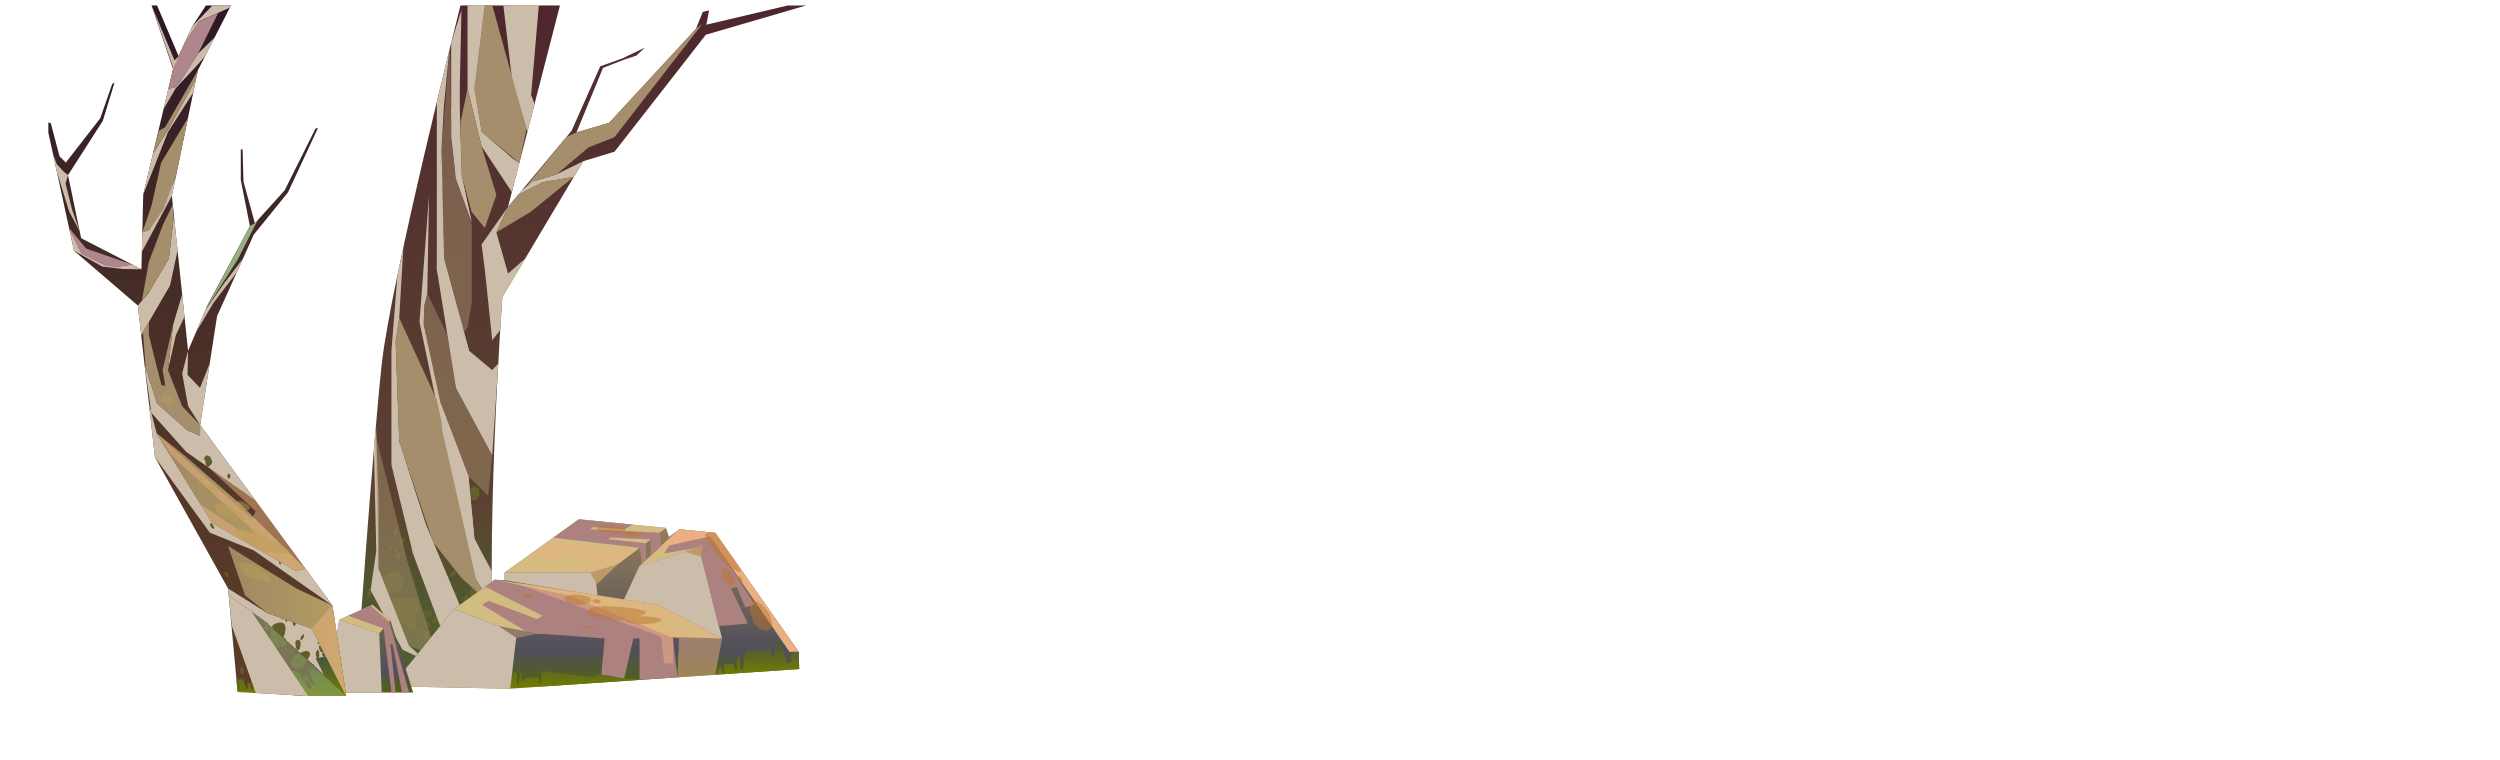 <?xml version="1.0" encoding="UTF-8"?> <svg xmlns="http://www.w3.org/2000/svg" xmlns:xlink="http://www.w3.org/1999/xlink" viewBox="0 0 1396.46 424.49"> <defs> <style>.cls-1{fill:none;}.cls-2{isolation:isolate;}.cls-3{clip-path:url(#clip-path);}.cls-10,.cls-11,.cls-12,.cls-13,.cls-14,.cls-15,.cls-16,.cls-18,.cls-19,.cls-20,.cls-21,.cls-22,.cls-23,.cls-24,.cls-25,.cls-26,.cls-27,.cls-28,.cls-29,.cls-4,.cls-5,.cls-6,.cls-7,.cls-8,.cls-9{fill-rule:evenodd;}.cls-4{fill:url(#Áåçûìÿííûé_ãðàäèåíò_409);}.cls-5{fill:#63602c;}.cls-6{fill:#ccbdab;mix-blend-mode:multiply;}.cls-7,.cls-8{fill:#a48e6b;}.cls-10,.cls-11,.cls-12,.cls-13,.cls-24,.cls-25,.cls-26,.cls-27,.cls-28,.cls-7,.cls-8{mix-blend-mode:soft-light;}.cls-12,.cls-17,.cls-28,.cls-8{opacity:0.5;}.cls-9{fill:url(#Áåçûìÿííûé_ãðàäèåíò_362);}.cls-10{fill:#d1bd81;}.cls-11{fill:#ae8181;}.cls-12,.cls-13{fill:#eab081;}.cls-14{fill:#bd9968;}.cls-15{fill:url(#Áåçûìÿííûé_ãðàäèåíò_382);}.cls-16{fill:url(#Áåçûìÿííûé_ãðàäèåíò_378);}.cls-17{mix-blend-mode:color-dodge;}.cls-18{fill:#ba752f;}.cls-19{fill:#907c68;}.cls-20{fill:url(#Áåçûìÿííûé_ãðàäèåíò_327);}.cls-21{fill:url(#Áåçûìÿííûé_ãðàäèåíò_257);}.cls-22{fill:#635b2c;}.cls-23{fill:url(#Áåçûìÿííûé_ãðàäèåíò_382-2);}.cls-24{fill:url(#Áåçûìÿííûé_ãðàäèåíò_400);}.cls-25{fill:url(#Áåçûìÿííûé_ãðàäèåíò_400-2);}.cls-26,.cls-28{fill:#97b081;}.cls-27{fill:#b0868d;}.cls-29{fill:#ba9d54;}</style> <clipPath id="clip-path"> <rect class="cls-1" x="27" y="3.07" width="800" height="400"></rect> </clipPath> <linearGradient id="Áåçûìÿííûé_ãðàäèåíò_409" x1="324.77" y1="378.69" x2="324.77" y2="3.07" gradientUnits="userSpaceOnUse"> <stop offset="0.01" stop-color="#4c612e"></stop> <stop offset="0.09" stop-color="#4f5a2f"></stop> <stop offset="0.22" stop-color="#584830"></stop> <stop offset="0.26" stop-color="#5b4131"></stop> <stop offset="0.61" stop-color="#563730"></stop> <stop offset="0.99" stop-color="#4e272e"></stop> </linearGradient> <linearGradient id="Áåçûìÿííûé_ãðàäèåíò_362" x1="332.54" y1="383.4" x2="332.54" y2="290.07" gradientUnits="userSpaceOnUse"> <stop offset="0.02" stop-color="#516016"></stop> <stop offset="0.22" stop-color="#514f5b"></stop> <stop offset="1" stop-color="#998157"></stop> </linearGradient> <linearGradient id="Áåçûìÿííûé_ãðàäèåíò_382" x1="288.96" y1="384.71" x2="288.96" y2="361.84" gradientUnits="userSpaceOnUse"> <stop offset="0.01" stop-color="#727c00"></stop> <stop offset="0.99" stop-color="#425242"></stop> </linearGradient> <linearGradient id="Áåçûìÿííûé_ãðàäèåíò_378" x1="423.39" y1="376.84" x2="423.39" y2="358.2" gradientUnits="userSpaceOnUse"> <stop offset="0.01" stop-color="#727c00"></stop> <stop offset="0.99" stop-color="#4a5442"></stop> </linearGradient> <linearGradient id="Áåçûìÿííûé_ãðàäèåíò_327" x1="207.02" y1="386.82" x2="207.02" y2="337.8" gradientUnits="userSpaceOnUse"> <stop offset="0.02" stop-color="#516016"></stop> <stop offset="0.25" stop-color="#514f5b"></stop> <stop offset="1" stop-color="#6f6f3b"></stop> </linearGradient> <linearGradient id="Áåçûìÿííûé_ãðàäèåíò_257" x1="96.67" y1="388.79" x2="96.67" y2="3.07" gradientUnits="userSpaceOnUse"> <stop offset="0.01" stop-color="#5b3d29"></stop> <stop offset="0.28" stop-color="#543828"></stop> <stop offset="0.67" stop-color="#422927"></stop> <stop offset="0.99" stop-color="#2d1825"></stop> </linearGradient> <linearGradient id="Áåçûìÿííûé_ãðàäèåíò_382-2" x1="162.72" y1="388.79" x2="162.72" y2="365.08" xlink:href="#Áåçûìÿííûé_ãðàäèåíò_382"></linearGradient> <linearGradient id="Áåçûìÿííûé_ãðàäèåíò_400" x1="87.5" y1="280.53" x2="170.66" y2="280.53" gradientUnits="userSpaceOnUse"> <stop offset="0" stop-color="#9f8863"></stop> <stop offset="0.82" stop-color="#b09b63"></stop> <stop offset="0.98" stop-color="#b49f63"></stop> </linearGradient> <linearGradient id="Áåçûìÿííûé_ãðàäèåíò_400-2" x1="127.38" y1="346.88" x2="193.33" y2="346.88" xlink:href="#Áåçûìÿííûé_ãðàäèåíò_400"></linearGradient> </defs> <g class="cls-2"> <g id="tree_04"> <g class="cls-3"> <path class="cls-4" d="M199.27,376.73s9-128,14-173.66,43.93-200,43.93-200h55.57l-29,112.5,35.5-42.5,16-36,12.5-4.5,12.5-6-4.84,4.5-7.25,2.42L336.85,37.9,322,74l18.25-5.38,48.5-52.5,3.83-9.5,3.5-.83-1.5,8L439.93,3.07h10.34l-56,16.33-51,65.34-17.53,5.33L280.6,165.88s-10.67,149.93-3.33,208.39C277.27,374.27,251.87,382.27,199.27,376.73Z"></path> <path class="cls-5" d="M237.78,346.8a4.62,4.62,0,0,1-1.49-1c.25,0,.36-.22.58-.35a.65.65,0,0,1,.42-.12c.17,0,.27-.07.41,0s.17.22.27.32.14.08.17.27a.52.52,0,0,1-.12.47c-.15.19-.6.74-.81.56Z"></path> <path class="cls-5" d="M255.12,303.27a2.6,2.6,0,0,1-.93-1.13c.19-.12.31-.39.49-.61a.58.58,0,0,1,.34-.25c.13-.06.22-.15.31-.06s.09.29.15.4a.43.43,0,0,1,.07.36,1.42,1.42,0,0,1-.17.69c-.15.3-.59,1.15-.71.94Z"></path> <path class="cls-5" d="M232.25,351.38q.6-1.72,1.14-3.45c-.07.17-.22.16-.32.26s-.21.18-.31.29-.4.41-.6.65a5.33,5.33,0,0,0-.85,2.25c-.17.72-.21,1.45.12,1.47.14,0,.37-.34.55-.62a3.58,3.58,0,0,0,.29-.48c.1-.22.2-.37.29-.6Z"></path> <path class="cls-5" d="M255,306.3a4.23,4.23,0,0,0,.36-.74c0-.21.06-.51-.07-.58s-.42.16-.61.47a1.63,1.63,0,0,0-.19,1c0,.31,0,.56.33.29a3.23,3.23,0,0,0,.66-1.1Z"></path> <path class="cls-5" d="M236.22,355.76c-.13.47-.21,1-.07,1.16a.17.17,0,0,0,.18,0c0,.1.07.1.16,0,.28,0,.69-.37,1.06-1a4.89,4.89,0,0,0,.63-2.46c0-.32-.07-.63-.25-.66s-.4.2-.63.56a9.6,9.6,0,0,0-.57,1.11A9.29,9.29,0,0,0,236.22,355.76Z"></path> <path class="cls-5" d="M241.47,346.57c-.14.48-.16,1,.17,1.22a.48.48,0,0,0,.34.06c.05.1.19.13.33,0a2.24,2.24,0,0,0,1.86-.84,2.44,2.44,0,0,0,.63-2.46,1,1,0,0,0-.66-.76,1.37,1.37,0,0,0-1.12.43,5.79,5.79,0,0,0-.87,1A5.22,5.22,0,0,0,241.47,346.57Z"></path> <path class="cls-5" d="M238.16,343.85c-.14.48-.16,1,.16,1.22a.58.58,0,0,0,.35.06c.05.1.19.13.33,0a2.29,2.29,0,0,0,1.86-.84,2.46,2.46,0,0,0,.63-2.46,1,1,0,0,0-.66-.76,1.34,1.34,0,0,0-1.12.43,5.4,5.4,0,0,0-.87,1A4.91,4.91,0,0,0,238.16,343.85Z"></path> <path class="cls-5" d="M265.8,336.47a18.49,18.49,0,0,0-1.49-1.89c0,.13-.32.07-.41.1a.84.84,0,0,0-.36.25,2.11,2.11,0,0,0-.34,1.33,1.43,1.43,0,0,0,1.07,1.41,1.24,1.24,0,0,0,.89,0,1.06,1.06,0,0,0,.43-.29,1.22,1.22,0,0,0,.27-.56,1.54,1.54,0,0,0,.05-1.17c-.05-.09-.25-.25-.38-.17s-.32.47-.06.43Z"></path> <path class="cls-5" d="M267.35,320.92a5.53,5.53,0,0,1-1.64-.92c.22-.07.29-.26.46-.41s.21-.12.38-.16.23-.09.38,0,.22.23.34.32.15.08.22.27a.56.56,0,0,1,0,.49c-.1.21-.4.81-.63.64Z"></path> <path class="cls-5" d="M265.08,307.71c.15-.55.22-1.45-.4-1.39-.28,0-.33.38-.33.65s0,.19.1.31a1.16,1.16,0,0,0,.18.2c.19.13.46-.09.62-.3Z"></path> <path class="cls-5" d="M263.13,315.52a2.45,2.45,0,0,0,.38-.84c-.16-.26-.15-.61-.47-.72a1.13,1.13,0,0,0-1.08.49,1.05,1.05,0,0,0,.11,1.14c.21.38.39.69.88.4a1.94,1.94,0,0,0,.84-1.24Z"></path> <path class="cls-5" d="M262.32,331.6a2.28,2.28,0,0,0,.14,1,2,2,0,0,0,.11.26.06.06,0,0,1,0,0,1.88,1.88,0,0,0,.35.88,1.29,1.29,0,0,0,.67.54,1.22,1.22,0,0,0,.84.18,2.62,2.62,0,0,0,1.65-1c.14-.2.28-.41.43-.61a4.23,4.23,0,0,0,.47-1.5l.16-.88a3,3,0,0,0-.14-1.38,1.93,1.93,0,0,0-.68-1,1.59,1.59,0,0,0-1.1-.29,2.24,2.24,0,0,0-1.15.47l-.36.25a2.47,2.47,0,0,0-.71.79,3.05,3.05,0,0,0-.53,1A2.82,2.82,0,0,0,262.32,331.6Z"></path> <path class="cls-5" d="M262.14,327.81a.27.27,0,0,0,0,.2.21.21,0,0,0,.15.07,1.21,1.21,0,0,0,.95-.58l.09,0a.39.39,0,0,0,.13-.4s0,0,0,0v-.15c.05-.15,0-.31-.12-.34C262.87,326.44,262.2,327.09,262.14,327.81Z"></path> <path class="cls-5" d="M263,325a.31.31,0,0,0,.05.27l.09.09a.4.4,0,0,0,.24.07.51.51,0,0,0,.2,0,.15.15,0,0,0,.06.09.17.17,0,0,0,.17,0,.33.33,0,0,0,.15-.14.41.41,0,0,0,0-.22.73.73,0,0,0-.49-.73.27.27,0,0,0-.23,0,.75.75,0,0,0-.15.2A1,1,0,0,0,263,325Z"></path> <path class="cls-5" d="M258.84,335.85c0,.57.1,1.42.62,1.52s1-.38,1.33-.89a3.72,3.72,0,0,0,.58-1.64,3.1,3.1,0,0,0,0-.43,1.92,1.92,0,0,0-.05-1.26.92.92,0,0,0-1.18-.51,1.94,1.94,0,0,0-1.11,1.26A4.53,4.53,0,0,0,258.84,335.85Z"></path> <path class="cls-5" d="M264.8,324.51a.64.64,0,0,0,.11.32.41.41,0,0,0,.17.12.37.37,0,0,0,.15,0,.58.58,0,0,0,.34-.13.8.8,0,0,0,.24-.3.31.31,0,0,0,.05-.1.77.77,0,0,0,0-.42.83.83,0,0,0-.08-.22.34.34,0,0,0-.1-.13.38.38,0,0,0-.3-.11.64.64,0,0,0-.35.19,1.1,1.1,0,0,0-.2.35A1.12,1.12,0,0,0,264.8,324.51Z"></path> <path class="cls-5" d="M267.94,315.6c.26.07.44-.49.17-.56S267.67,315.53,267.94,315.6Z"></path> <path class="cls-5" d="M248.34,339.39a37.24,37.24,0,0,0,4.55-3.53c1.1-1,2.63-2.23,2.46-3.52a2.9,2.9,0,0,0-2.56-2.12,11.15,11.15,0,0,0-5.12.65c-.53.05-1.07.11-1.61.19a6.41,6.41,0,0,0-4.39,2.26,3,3,0,0,0-.3.48l-.1.07a.27.27,0,0,0-.1.33,3.44,3.44,0,0,0-.27,1.07,1.18,1.18,0,0,0,0,.87l0,0a3.25,3.25,0,0,0,.2.83,6.14,6.14,0,0,0,1.16,1.88,5.29,5.29,0,0,0,1.57,1.39C245.29,341,246.94,340.31,248.34,339.39Zm-3.2.49a2,2,0,0,1-.71-.25h.06a.29.29,0,0,0,.14,0h.1a4.63,4.63,0,0,0,1.59-.2,7.12,7.12,0,0,0,1-.29A3.65,3.65,0,0,1,245.14,339.88Z"></path> <path class="cls-5" d="M225.23,338.62a38.1,38.1,0,0,0,.05,5.76c.13,1.48.18,3.44,1.31,4.09a2.91,2.91,0,0,0,3.25-.76,11.09,11.09,0,0,0,2.57-4.46c.29-.46.57-.92.83-1.4a6.45,6.45,0,0,0,.86-4.86,4.15,4.15,0,0,0-.2-.53v-.12a.26.26,0,0,0-.2-.28,3.73,3.73,0,0,0-.69-.87,1.22,1.22,0,0,0-.68-.53h-.05a4.31,4.31,0,0,0-.79-.35,6.38,6.38,0,0,0-2.19-.21,5.6,5.6,0,0,0-2.06.41C225.77,335.2,225.34,337,225.23,338.62Zm1.55-2.84a1.72,1.72,0,0,1,.62-.41s0,0,0,0a.23.23,0,0,0-.11.09l-.06.08a4.46,4.46,0,0,0-.81,1.39,7.93,7.93,0,0,0-.37,1A3.57,3.57,0,0,1,226.78,335.78Z"></path> <path class="cls-5" d="M262.59,274.43a6.17,6.17,0,0,0,0,2.64c0,.06,0,.12,0,.18a1.2,1.2,0,0,1,0,.19.31.31,0,0,0,.15.28,2.34,2.34,0,0,0,.79,1.1.38.38,0,0,0,.13.39c1.09.64,2.61,0,3.51-1.44a4.84,4.84,0,0,0,.25-4.67,2.65,2.65,0,0,0-1.54-1.23,2.69,2.69,0,0,0-1.68,0,.35.35,0,0,0-.17-.15c-.2-.06-.39.13-.49.37a2.47,2.47,0,0,0-.1.29A4.46,4.46,0,0,0,262.59,274.43Zm.8,2.47a5,5,0,0,1,.08-1,1.65,1.65,0,0,0,.14-.26c0,.23,0,.46.07.68a.33.33,0,0,0,.16.27,6.69,6.69,0,0,0,0,1.18A2.37,2.37,0,0,1,263.39,276.9Zm-35.18,18a4.23,4.23,0,0,1,.09-1c0-.09.09-.18.13-.27,0,.23,0,.47.07.69a.33.33,0,0,0,.16.27,6.61,6.61,0,0,0,0,1.17A2.29,2.29,0,0,1,228.21,294.89Z"></path> <path class="cls-5" d="M260.1,333.28l0,.1a.23.23,0,0,0,.07.13.25.25,0,0,0,.22.08h.08l.19.05.15.11a.83.83,0,0,1,.13.18.29.29,0,0,0,.18.18.33.33,0,0,0,.28-.07.61.61,0,0,0,.2-.29.59.59,0,0,0,.18-.62c-.14-.4-.28-.79-.43-1.19a.28.28,0,0,0-.38-.18,1.36,1.36,0,0,0-.65.59,1.53,1.53,0,0,0-.18.39A2,2,0,0,0,260.1,333.28Z"></path> <path class="cls-5" d="M253.62,342.49a.41.41,0,0,0,.07.25.29.29,0,0,0,.23.07,2,2,0,0,0,1.4-.87.34.34,0,0,0,.15-.07.5.5,0,0,0,.18-.53s0,0,0,0a.43.43,0,0,0,0-.05v-.11l0,0c.07-.2,0-.39-.18-.41A2,2,0,0,0,253.62,342.49Z"></path> <path class="cls-5" d="M229.68,308.63a.26.26,0,0,0,.25.39,2.86,2.86,0,0,0,2-.62.43.43,0,0,0,.19,0,.57.57,0,0,0,.38-.52s0,0,0,0v-.05s0,0,0,0l0-.08,0,0c.15-.2.1-.41-.09-.48A2.63,2.63,0,0,0,229.68,308.63Z"></path> <path class="cls-5" d="M251.56,321.47a.68.68,0,0,0,0,.44.26.26,0,0,0,.25.16,3.23,3.23,0,0,0,2.23-1.26.57.57,0,0,0,.22-.09,1.21,1.21,0,0,0,.48-.89c0-.08,0,0,0,0a.17.17,0,0,0,0-.07s0,0,0-.06,0-.09.05-.13a.25.25,0,0,1,0-.07c.18-.34.17-.68,0-.76C253.84,318.43,252.12,319.86,251.56,321.47Z"></path> <path class="cls-5" d="M247.35,323.23c-.07.42-.13.84-.19,1.25a16.42,16.42,0,0,0-.19,2.37,2.33,2.33,0,0,0,.18.95.29.29,0,0,0,.16.24.67.67,0,0,0,.38.22,2.22,2.22,0,0,0,1.76-1,3.36,3.36,0,0,0,.68-1.29h0a1,1,0,0,0,.33-.9s0,0,0,0a3.86,3.86,0,0,0,.46-1,2.33,2.33,0,0,0-.11-1.93,2.31,2.31,0,0,0-1.26-.83,1.43,1.43,0,0,0-1.63.58A2.9,2.9,0,0,0,247.35,323.23Z"></path> <path class="cls-5" d="M237.41,347.94c0,.24.07.47.11.7a8.1,8.1,0,0,0,.34,1.33,1.6,1.6,0,0,0,.33.51.23.23,0,0,0,.17.12.74.74,0,0,0,.33.09,1.43,1.43,0,0,0,1.11-.68,1.3,1.3,0,0,0,.25-.77h0a.42.42,0,0,0,.07-.53l0,0a1.42,1.42,0,0,0,.15-.57,1.18,1.18,0,0,0-.48-1.05,2.44,2.44,0,0,0-1.11-.37,1.08,1.08,0,0,0-1.1.45A1.14,1.14,0,0,0,237.41,347.94Z"></path> <path class="cls-5" d="M256.51,359.58c0,.65.09,1.35.35,1.53a.23.23,0,0,0,.25,0c.05.12.15.11.22-.08.4-.06.83-.63,1.1-1.59a5.75,5.75,0,0,0,0-3.34c-.15-.41-.34-.8-.6-.8s-.49.34-.68.86a10.44,10.44,0,0,0-.38,1.58A10.84,10.84,0,0,0,256.51,359.58Z"></path> <path class="cls-5" d="M241.14,350.48a7,7,0,0,1-2.14-.84c.29-.1.37-.32.6-.51a.84.84,0,0,1,.48-.22.79.79,0,0,1,.5-.06c.19.06.29.22.44.31s.2.07.29.28a.54.54,0,0,1,0,.55c-.12.24-.51.95-.81.78Z"></path> <path class="cls-5" d="M240.1,355.58c.27-1.37.49-2.73.66-4.09-.06.2-.46.2-.66.32s-.41.23-.61.37c-.37.26-.73.51-1.08.81a2.82,2.82,0,0,0-.72,2.67c0,.85.42,1.7,1.26,1.69.38,0,.74-.42,1-.76a2.59,2.59,0,0,0,.42-.58,5.49,5.49,0,0,0,.36-.73Z"></path> <path class="cls-5" d="M260.93,363.7c0,.57.07,1.17.3,1.33a.18.18,0,0,0,.21,0c.05.1.13.1.2-.07.34-.05.72-.54.95-1.38a5,5,0,0,0,0-2.9c-.13-.36-.29-.7-.52-.7s-.43.3-.59.75a9.46,9.46,0,0,0-.34,1.37A10,10,0,0,0,260.93,363.7Z"></path> <path class="cls-5" d="M245.61,349.52c0,.57.12,1.18.59,1.35a.66.66,0,0,0,.44,0,.26.26,0,0,0,.41-.05,2.76,2.76,0,0,0,2-4.2,1.42,1.42,0,0,0-1-.74,1.63,1.63,0,0,0-1.25.7,5.65,5.65,0,0,0-.73,1.34A5,5,0,0,0,245.61,349.52Z"></path> <path class="cls-5" d="M235.89,343.57c-.18.6-.24,1.26.07,1.5a.42.42,0,0,0,.35.05c.05.12.18.15.34,0a2.51,2.51,0,0,0,2-1.16,3.82,3.82,0,0,0,.85-3.09c-.09-.42-.25-.83-.62-.91a1.47,1.47,0,0,0-1.18.61,8.72,8.72,0,0,0-1,1.35A7.94,7.94,0,0,0,235.89,343.57Z"></path> <path class="cls-5" d="M249.65,307.4a20,20,0,0,0-.13,2.29c0,.58,0,1.36.32,1.59s.74,0,1.09-.36a5.89,5.89,0,0,0,1-1.83c.1-.19.21-.38.3-.57a3.21,3.21,0,0,0,.41-1.95,1.29,1.29,0,0,0,0-.21s0,0,0-.05a.1.1,0,0,0-.06-.1,1.63,1.63,0,0,0-.21-.34.33.33,0,0,0-.21-.19h0a.64.64,0,0,0-.25-.12,1.54,1.54,0,0,0-.71,0,1.69,1.69,0,0,0-.69.2A2.25,2.25,0,0,0,249.65,307.4Zm.59-1.16a.88.88,0,0,1,.21-.18v0a.08.08,0,0,0,0,0l0,0a2.39,2.39,0,0,0-.31.57c0,.13-.1.26-.14.39A1.76,1.76,0,0,1,250.24,306.24Z"></path> <path class="cls-5" d="M235,353.21a19.58,19.58,0,0,0-1.44-1.89c0,.16-.32.13-.41.18a1.22,1.22,0,0,0-.36.33,2.84,2.84,0,0,0-.35,1.53c0,.89.47,1.33,1,1.42a1.14,1.14,0,0,0,.87-.12,1.42,1.42,0,0,0,.44-.39,1.86,1.86,0,0,0,.26-.66,2,2,0,0,0,.08-1.32c0-.09-.25-.24-.38-.13s-.32.57-.07.49Z"></path> <path class="cls-5" d="M229.08,343.63A4.16,4.16,0,0,1,227.4,342c.33-.14.53-.52.84-.82a1,1,0,0,1,.58-.34c.22-.07.37-.19.53-.06s.17.41.27.58.17.14.15.51a1.61,1.61,0,0,1-.28.95c-.23.42-1,1.6-1.19,1.29Z"></path> <path class="cls-5" d="M248.57,339c.24-1.38.43-2.74.59-4.1,0,.2-.36.21-.51.34s-.31.23-.47.37-.56.53-.84.84a3.62,3.62,0,0,0-.6,2.68c0,.85.29,1.69.92,1.66.29,0,.57-.44.79-.78a4.24,4.24,0,0,0,.33-.59c.09-.27.21-.46.28-.73Z"></path> <path class="cls-5" d="M236.31,322.5a4.23,4.23,0,0,0,.37-.62c0-.18,0-.44-.09-.51s-.45.12-.65.39a1.11,1.11,0,0,0-.17.82c0,.27,0,.49.35.27a2.37,2.37,0,0,0,.68-.93Z"></path> <path class="cls-5" d="M222,324.46a3.5,3.5,0,0,0,.37-.62c0-.18,0-.44-.09-.51s-.45.13-.64.39a1.1,1.1,0,0,0-.18.83c0,.27.05.49.35.26a2.4,2.4,0,0,0,.68-.92Z"></path> <path class="cls-5" d="M227.27,349a2.49,2.49,0,0,0,.12,1.11c0,.09.07.18.11.27a.09.09,0,0,0,0,.05,1.84,1.84,0,0,0,.33.93,1,1,0,0,0,.65.5,1,1,0,0,0,.82.07,3.06,3.06,0,0,0,1.64-1.31l.43-.75a5.68,5.68,0,0,0,.49-1.73c.06-.33.11-.67.17-1a3.93,3.93,0,0,0-.11-1.52,1.82,1.82,0,0,0-.66-1,1.31,1.31,0,0,0-1.08-.17,2.6,2.6,0,0,0-1.14.7l-.35.33a3.37,3.37,0,0,0-.72,1,3.83,3.83,0,0,0-.53,1.22A3.72,3.72,0,0,0,227.27,349Z"></path> <path class="cls-5" d="M212.62,326.27a3.24,3.24,0,0,0,.59,1.87l.37.47s0,.05,0,.08a3.35,3.35,0,0,0,1.14,1.61,3.9,3.9,0,0,0,1.92,1,4.75,4.75,0,0,0,2.33.3,7.52,7.52,0,0,0,4.31-1.81l1-1.14a5.3,5.3,0,0,0,1-2.76l.27-1.62a4.34,4.34,0,0,0-.66-2.54,4.69,4.69,0,0,0-2.06-1.76,6.35,6.35,0,0,0-3.06-.52,7.4,7.4,0,0,0-3,.91l-.93.47a5.08,5.08,0,0,0-1.79,1.47,4.41,4.41,0,0,0-1.22,1.91A3.63,3.63,0,0,0,212.62,326.27Z"></path> <path class="cls-5" d="M227.15,344.76a.35.35,0,0,0,0,.21.17.17,0,0,0,.15.06,1.43,1.43,0,0,0,.94-.79.21.21,0,0,0,.1-.06.5.5,0,0,0,.13-.46s0,0,0,0,0,0,0,0v-.14c.05-.17,0-.33-.11-.35C227.89,343.13,227.22,344,227.15,344.76Z"></path> <path class="cls-5" d="M228,341.54a.39.39,0,0,0,0,.29l.09.08a.33.33,0,0,0,.24,0,.52.52,0,0,0,.19-.08.23.23,0,0,0,.06.09.15.15,0,0,0,.17,0,.4.4,0,0,0,.15-.18.7.7,0,0,0,.05-.25c0-.41-.21-.71-.48-.74a.27.27,0,0,0-.23.07.87.87,0,0,0-.15.25A2,2,0,0,0,228,341.54Z"></path> <path class="cls-5" d="M205.18,332.31c0,.63.07,1.57.58,1.61s1-.58,1.33-1.2a5.25,5.25,0,0,0,.59-1.9,4.15,4.15,0,0,0,0-.49,2.28,2.28,0,0,0,0-1.4.78.78,0,0,0-1.16-.4,2.67,2.67,0,0,0-1.11,1.57A6.09,6.09,0,0,0,205.18,332.31Z"></path> <path class="cls-5" d="M229.82,340.69a.51.51,0,0,0,.11.34.26.26,0,0,0,.16.11.24.24,0,0,0,.15,0,.65.65,0,0,0,.34-.19,1.16,1.16,0,0,0,.23-.37l.06-.13a1.06,1.06,0,0,0,0-.46.76.76,0,0,0-.07-.24.49.49,0,0,0-.1-.13.29.29,0,0,0-.29-.07.68.68,0,0,0-.35.26,1.32,1.32,0,0,0-.21.41A1.51,1.51,0,0,0,229.82,340.69Z"></path> <path class="cls-5" d="M232.79,333.3c.31.12.86-1,.55-1.1S232.47,333.18,232.79,333.3Z"></path> <path class="cls-5" d="M214.79,339.54a29.94,29.94,0,0,0,.8,6.49c.4,1.67.73,3.88,2.69,4.58a6.31,6.31,0,0,0,5.32-.9,10.89,10.89,0,0,0,3.74-5.07c.43-.52.84-1.05,1.21-1.59,1.26-1.79,1.8-3.74.84-5.49a4.07,4.07,0,0,0-.4-.59.66.66,0,0,0,0-.14.4.4,0,0,0-.38-.31,6,6,0,0,0-1.25-1,2.41,2.41,0,0,0-1.21-.58h-.07a8.82,8.82,0,0,0-1.36-.38,15.57,15.57,0,0,0-3.69-.2,12.12,12.12,0,0,0-3.37.5C215.28,335.69,214.77,337.66,214.79,339.54Zm2.24-3.22a3.17,3.17,0,0,1,1-.47l-.06,0a.58.58,0,0,0-.18.11l-.09.09a4.55,4.55,0,0,0-1.17,1.57,6.77,6.77,0,0,0-.5,1.1A3,3,0,0,1,217,336.32Z"></path> <path class="cls-5" d="M270.14,332.21a4.81,4.81,0,0,0,0,1.81l0,.12v.12a.19.19,0,0,0,.08.18,1.3,1.3,0,0,0,.47.68.23.23,0,0,0,.07.25c.65.34,1.57-.24,2.13-1.3a3.73,3.73,0,0,0,.2-3.2,1.32,1.32,0,0,0-.92-.7,1.49,1.49,0,0,0-1,.18.13.13,0,0,0-.1-.09c-.11,0-.23.12-.29.29a1.72,1.72,0,0,0-.07.21A3.88,3.88,0,0,0,270.14,332.21Zm.45,1.62a3.39,3.39,0,0,1,.07-.7c0-.06,0-.13.08-.19l0,.46a.18.18,0,0,0,.1.17,7.26,7.26,0,0,0,0,.8A1.5,1.5,0,0,1,270.59,333.83Zm-21.36,15.43a4.2,4.2,0,0,1,.06-.69l.09-.19c0,.15,0,.31,0,.46a.19.19,0,0,0,.1.17,4.33,4.33,0,0,0,0,.8A1.46,1.46,0,0,1,249.23,349.26Z"></path> <path class="cls-5" d="M223.65,341.57v.08a.13.13,0,0,0,.05.07.12.12,0,0,0,.13,0h0l.11,0,.09.06a.41.41,0,0,1,.07.11c0,.06.06.1.11.11a.21.21,0,0,0,.17-.07.59.59,0,0,0,.12-.22.5.5,0,0,0,.12-.44c-.08-.26-.16-.51-.25-.77s-.13-.14-.23-.09a1.06,1.06,0,0,0-.39.46,1.48,1.48,0,0,0-.12.29A1.53,1.53,0,0,0,223.65,341.57Z"></path> <path class="cls-5" d="M232.25,306.63a12.66,12.66,0,0,0,.47-1.66c.08-.43.23-1-.05-1.2a1,1,0,0,0-1,.18,4.45,4.45,0,0,0-1.15,1.25l-.36.39a2.24,2.24,0,0,0-.66,1.39.81.81,0,0,0,0,.16v0c0,.05,0,.08,0,.09a.79.79,0,0,0,.13.26.25.25,0,0,0,.16.16h0a.7.7,0,0,0,.21.11,1.87,1.87,0,0,0,.64.09,1.83,1.83,0,0,0,.64-.09A1.79,1.79,0,0,0,232.25,306.63Zm-.7.8a1.13,1.13,0,0,1-.22.11h0l0,0,0,0a1.92,1.92,0,0,0,.36-.39,2.75,2.75,0,0,0,.19-.28A1.5,1.5,0,0,1,231.55,307.43Z"></path> <path class="cls-5" d="M216.73,313.13a.14.14,0,0,0,0-.11l-.08,0a.93.93,0,0,0-.62.29l-.06,0a.27.27,0,0,0-.13.22h0v.07c0,.08,0,.16,0,.18C216.1,313.86,216.58,313.52,216.73,313.13Z"></path> <path class="cls-5" d="M223.32,311.71c0-.1,0-.2.05-.3a2.88,2.88,0,0,0,0-.58.56.56,0,0,0,0-.23.1.1,0,0,0-.05-.06.2.2,0,0,0-.11-.06.65.65,0,0,0-.49.23,1,1,0,0,0-.19.31h0a.24.24,0,0,0-.09.22h0a.76.76,0,0,0-.13.23.52.52,0,0,0,0,.47.67.67,0,0,0,.36.22.45.45,0,0,0,.46-.13A.66.66,0,0,0,223.32,311.71Z"></path> <path class="cls-5" d="M222.31,306.88c.09-.27.12-.58-.05-.69a.3.3,0,0,0-.19,0c0-.06-.09-.07-.17,0a1.31,1.31,0,0,0-1,.5,1.53,1.53,0,0,0-.42,1.41c.05.19.14.38.33.42a.77.77,0,0,0,.62-.26,3.6,3.6,0,0,0,.51-.6A3.69,3.69,0,0,0,222.31,306.88Z"></path> <path class="cls-5" d="M218.16,301.66a1.9,1.9,0,0,1,.68.46c-.12,0-.18.12-.28.18a.31.31,0,0,1-.21.07c-.08,0-.12,0-.19,0s-.07-.11-.12-.15-.06,0-.07-.14a.25.25,0,0,1,.07-.23c.07-.1.3-.37.39-.29Z"></path> <path class="cls-5" d="M220.62,309.69c-.27.57-.52,1.13-.75,1.69,0-.08.19-.06.28-.1l.26-.12a4.91,4.91,0,0,0,.5-.28,1.57,1.57,0,0,0,.6-1.09c.09-.36.06-.74-.24-.78-.14,0-.33.14-.47.27a1.58,1.58,0,0,0-.23.22c-.07.1-.15.17-.22.29Z"></path> <path class="cls-5" d="M223.18,304.09c-.28.56-.53,1.13-.76,1.69.05-.08.19-.06.28-.1l.27-.12c.17-.09.33-.18.5-.29a1.52,1.52,0,0,0,.59-1.08c.1-.36.07-.74-.24-.78-.14,0-.32.13-.47.26a1.52,1.52,0,0,0-.22.22,2.77,2.77,0,0,0-.22.29Z"></path> <path class="cls-5" d="M217.46,307.92c-.15.26-.31.68,0,.67.14,0,.21-.18.24-.3s0-.09,0-.15a.33.33,0,0,0-.06-.1c-.08-.06-.24,0-.34.13Z"></path> <path class="cls-5" d="M220.56,305.24a.88.88,0,0,0-.19.24c0,.07,0,.18.09.21a.45.45,0,0,0,.36-.13.3.3,0,0,0,.06-.33c0-.11-.06-.2-.23-.12a.77.77,0,0,0-.35.34Z"></path> <path class="cls-5" d="M229,305.14a.88.88,0,0,0-.19.24c0,.08,0,.18.08.21a.45.45,0,0,0,.37-.12.34.34,0,0,0,.06-.34c0-.11-.06-.2-.23-.12a.72.72,0,0,0-.35.34Z"></path> <path class="cls-5" d="M222.08,296.72a.92.92,0,0,0,.07-.48.5.5,0,0,0,0-.12v0a.67.67,0,0,0,0-.43.41.41,0,0,0-.25-.26.49.49,0,0,0-.38-.1,1.63,1.63,0,0,0-.94.41l-.29.28a2.49,2.49,0,0,0-.44.7c-.06.14-.13.27-.2.41a1.58,1.58,0,0,0-.12.65.7.7,0,0,0,.2.47.69.69,0,0,0,.5.17,1.35,1.35,0,0,0,.62-.21l.21-.1a1.74,1.74,0,0,0,.46-.36,2,2,0,0,0,.4-.48A1.74,1.74,0,0,0,222.08,296.72Z"></path> <path class="cls-5" d="M226,301.68a1.19,1.19,0,0,0,.07-.48l0-.12v0a.84.84,0,0,0-.05-.43.41.41,0,0,0-.25-.26.5.5,0,0,0-.39-.1,1.76,1.76,0,0,0-.94.41l-.29.28a2.45,2.45,0,0,0-.43.7c-.07.14-.14.27-.2.41a1.31,1.31,0,0,0-.12.65.64.64,0,0,0,.69.64,1.49,1.49,0,0,0,.63-.2l.2-.11a1.74,1.74,0,0,0,.46-.36,2,2,0,0,0,.4-.48A1.56,1.56,0,0,0,226,301.68Z"></path> <path class="cls-5" d="M221.65,298.51a.15.15,0,0,0,0-.09l-.07,0a.82.82,0,0,0-.54.26H221a.25.25,0,0,0-.12.19h0v0h0v0h0c-.05.07,0,.14,0,.16C221.1,299.14,221.52,298.85,221.65,298.51Z"></path> <path class="cls-5" d="M220.85,299.81a.15.15,0,0,0,0-.13l0,0a.15.15,0,0,0-.11,0,.18.18,0,0,0-.1,0,.05.05,0,0,0,0,0s0,0-.08,0a.24.24,0,0,0-.09.06.27.27,0,0,0-.05.11.26.26,0,0,0,.14.35.14.14,0,0,0,.11,0,.48.48,0,0,0,.11-.09A1.63,1.63,0,0,0,220.85,299.81Z"></path> <path class="cls-5" d="M219.9,300a.28.28,0,0,0,0-.16.2.2,0,0,0-.07-.06l-.07,0a.35.35,0,0,0-.18.06.65.65,0,0,0-.16.13l0,0a.4.4,0,0,0-.07.2.33.33,0,0,0,0,.1.16.16,0,0,0,0,.07.14.14,0,0,0,.13.05.31.31,0,0,0,.19-.08.57.57,0,0,0,.15-.16A.76.76,0,0,0,219.9,300Z"></path> <path class="cls-5" d="M217.15,304.15c-.12,0-.28.22-.16.26S217.27,304.19,217.15,304.15Z"></path> <path class="cls-5" d="M223.32,311.08a11.2,11.2,0,0,0,.46-1.66c.09-.43.24-1,0-1.2a1,1,0,0,0-1,.18,4.45,4.45,0,0,0-1.15,1.25l-.36.39a2.31,2.31,0,0,0-.67,1.39c0,.06,0,.11,0,.16v0c0,.05,0,.08,0,.09a.79.79,0,0,0,.13.26.23.23,0,0,0,.16.16h0a.7.7,0,0,0,.21.11,1.85,1.85,0,0,0,.63.09,1.89,1.89,0,0,0,.65-.09A1.79,1.79,0,0,0,223.32,311.08Zm-.7.8-.22.11h0l0,0,0,0a2.25,2.25,0,0,0,.36-.39c.06-.09.13-.18.19-.28A1.5,1.5,0,0,1,222.62,311.88Z"></path> <path class="cls-5" d="M212.86,314.17a2,2,0,0,1,0-.26,4.84,4.84,0,0,0,.06-.5.57.57,0,0,0,0-.19s0-.05,0-.05a.07.07,0,0,0-.05,0c-.09,0-.2.08-.31.23a1.11,1.11,0,0,0-.13.27h0a.25.25,0,0,0-.07.19h0a1.89,1.89,0,0,0-.09.21.61.61,0,0,0,0,.4.28.28,0,0,0,.2.15c.06,0,.17,0,.27-.14A.85.85,0,0,0,212.86,314.17Z"></path> <path class="cls-5" d="M213.48,315.48c.08-.23.11-.5,0-.58a.11.11,0,0,0-.1,0c0-.05-.05-.05-.11,0s-.42.17-.64.5a2,2,0,0,0-.35,1.23c0,.16.06.32.17.34s.25-.09.38-.27a3.38,3.38,0,0,0,.34-.55A4.37,4.37,0,0,0,213.48,315.48Z"></path> <path class="cls-5" d="M219,306a1.85,1.85,0,0,0,.22-.77v-.05l0-.05c0-.05,0-.07,0-.08a.49.49,0,0,0-.15-.33c0-.05,0-.09,0-.12-.27-.19-.78,0-1.17.38a1.52,1.52,0,0,0-.47,1.34.58.58,0,0,0,.36.37.8.8,0,0,0,.51,0,.05.05,0,0,0,0,.05c.06,0,.13,0,.18-.1l0-.08A1.72,1.72,0,0,0,219,306Zm0-.73a1,1,0,0,1-.11.29l-.06.08c0-.07,0-.14,0-.2s0-.07,0-.08A1.5,1.5,0,0,0,219,305,.51.51,0,0,1,219,305.22Zm12-4.74c0,.09-.07.19-.11.29l-.07.07a1.42,1.42,0,0,0,0-.2s0-.07,0-.08a2.3,2.3,0,0,0,.12-.34A.67.67,0,0,1,231,300.48Z"></path> <path class="cls-5" d="M223,300.16v0s0,0,0,0a.06.06,0,0,0-.06,0h-.07a.08.08,0,0,1,0,0,.08.08,0,0,1,0-.05s0,0,0,0a.1.1,0,0,0-.09,0l-.08.08a.2.2,0,0,0-.11.18l0,.35c0,.05,0,.07.1.05a.51.51,0,0,0,.24-.16l.09-.11A.47.47,0,0,0,223,300.16Z"></path> <path class="cls-6" d="M256.29,377.38l-25.51-67.82-12.13-49.83v-63.8L222,153.82l3.32-15.66L223,177.57l-2,13.31,2,55.94,14.47,45.34,27.28,65.17,12.52,16.94S262.33,377.94,256.29,377.38Z"></path> <polygon class="cls-6" points="274.96 338.27 266 323.81 253.66 272.07 234.33 179.85 239.67 108.74 238.67 163.9 237 170.74 236.67 181.24 246.17 225.33 261.67 266.02 265 300.97 274.7 318.98 274.96 338.27"></polygon> <polygon class="cls-6" points="248.03 378.34 228.5 360.69 211.46 317.57 211.46 280.52 210 237.4 208.88 250.56 210.17 307.89 207.02 329.68 224.83 362.92 232.35 366.44 238.83 378.63 248.03 378.34"></polygon> <polygon class="cls-6" points="274.96 254.41 254.65 216.67 244 150.4 244 56.87 250.94 28.3 247.96 59.32 246.25 90.57 247.96 144.42 262 195.93 274.96 206.74 278.31 203.07 274.96 254.41"></polygon> <polygon class="cls-6" points="280.6 165.88 279.4 184.37 274.96 190.07 270.79 150.4 269 136.57 283.77 115.57 277.27 129.81 283.77 152.82 293.38 144.42 280.6 165.88"></polygon> <polygon class="cls-6" points="289.38 108.86 303 101.82 320.55 98.78 325.74 90.07 311 97.32 305.92 98.9 297.17 101.49 291.08 106.81 289.38 108.86"></polygon> <polygon class="cls-6" points="285.9 107.27 269 81.74 261.16 49.49 261.16 3.07 270.79 3.07 265 49.49 269 73.75 285.9 88.24 290.1 91.01 285.9 107.27"></polygon> <polygon class="cls-6" points="294.55 73.75 286 44.44 281.19 3.07 301 2.82 296.67 53.07 298.59 58.05 294.55 73.75"></polygon> <polygon class="cls-6" points="252.04 23.82 252.04 76.59 254.65 99.46 263.5 124.16 257.77 97.81 256.5 62.71 257.77 5.57 252.04 23.82"></polygon> <polygon class="cls-7" points="274.96 338.27 257.77 322.83 241.97 302.91 223 246.82 221 190.88 223 177.57 244 223.5 266 323.81 274.96 338.27"></polygon> <polygon class="cls-8" points="261.67 266.02 246.17 225.33 236.67 181.24 237 170.74 238.67 163.9 249.92 187.25 254.65 216.67 274.96 254.41 272.67 276.85 261.67 266.02"></polygon> <polygon class="cls-8" points="209.6 242.07 211.46 317.57 228.5 360.69 244 366.82 227.52 313.46 209.6 242.07"></polygon> <polygon class="cls-8" points="247.96 144.42 246.49 86.11 250.94 28.3 251.6 25.59 252.04 77.74 254.65 99.46 263.5 125.24 263.5 168.9 261.16 183.07 259.17 185.56 247.96 144.42"></polygon> <polygon class="cls-7" points="257.27 68.2 257.77 97.81 263.5 118.4 270.79 127.38 277.27 108.86 269 81.74 261.16 49.49 257.27 68.2"></polygon> <polygon class="cls-7" points="293.38 104.8 297.17 101.49 311 97.32 328.75 82.32 343.25 76.59 392.25 13.44 388.77 16.07 340.27 68.57 322.02 73.94 316.4 76.5 293.38 104.8"></polygon> <polygon class="cls-7" points="277.27 129.81 296.33 118.4 320.55 98.78 303 101.82 289.38 108.86 283.77 115.57 277.27 129.81"></polygon> <polygon class="cls-6" points="244 150.4 257.77 199.07 269 220.38 262 195.93 247.96 144.42 246.67 82.07 244 150.4"></polygon> <polygon class="cls-6" points="246.17 225.33 247.02 240.39 266 323.81 267.15 304.97 265 300.97 261.67 266.02 246.17 225.33"></polygon> <polygon class="cls-6" points="223 246.82 224 261.38 236.67 299.59 246.49 339.96 267.85 375.51 277.27 374.27 264.75 357.33 238.14 293.75 223 246.82"></polygon> <polygon class="cls-6" points="252.04 61.03 256.5 46.74 257.77 97.81 263.5 124.16 254.65 99.46 252.04 61.03"></polygon> <polygon class="cls-6" points="270.79 3.07 265 49.49 269 73.75 285.9 88.24 270.79 79.82 267.57 75.84 262.5 49.49 265.88 3.07 270.79 3.07"></polygon> <polygon class="cls-7" points="290.1 91.01 269 73.75 265 49.49 270.79 3.07 274.96 2.82 294.09 72.19 290.1 91.01"></polygon> <polygon class="cls-9" points="446.43 373.71 304 383.4 218.65 383.4 253.48 340.28 276.38 323.81 281.75 324.07 281.86 319.87 323.32 290.07 372.05 294.91 373.66 299.92 379.45 295.65 395.42 297.24 399.55 297.65 413.88 318.09 446.14 364.12 446.43 373.71"></polygon> <polygon class="cls-10" points="323.32 290.07 281.86 319.88 332.54 319.88 345.25 315.07 372.05 294.91 323.32 290.07"></polygon> <polygon class="cls-10" points="379.45 295.65 357.25 316.05 390.42 305.85 399.55 297.65 379.45 295.65"></polygon> <polygon class="cls-10" points="276.38 323.81 367.67 337.8 403.33 356.62 288.67 353.51 253.48 340.28 276.38 323.81"></polygon> <polygon class="cls-6" points="332.54 319.88 333.67 332.59 281.75 324.07 281.86 319.88 332.54 319.88"></polygon> <polygon class="cls-6" points="357.25 316.05 348.5 334.86 367.67 337.8 403.33 356.62 390.42 305.85 357.25 316.05"></polygon> <polygon class="cls-11" points="379.45 295.65 370.99 309.07 390.42 305.85 401.57 349.69 417.75 348.32 408.34 328.86 411.49 327.69 416.25 339.19 421.63 337.8 404.88 311.62 406.13 311.07 438.63 360.07 446.14 364.12 399.55 297.65 379.45 295.65"></polygon> <polygon class="cls-11" points="295.07 353.51 269.25 337.8 272.86 335.59 300 345.85 303 343.96 270.99 327.69 276.38 323.81 317.68 332.59 375.92 356.32 378.4 378.34 357.25 379.78 357.25 356.62 353.75 356.62 348.5 379.78 335.5 381.26 337.75 356.62 295.07 353.51"></polygon> <polygon class="cls-11" points="323.32 290.07 309 300.37 357.25 306.05 358.65 314.75 361.05 312.56 360.74 303.42 339.86 301.22 340.83 300.24 363.52 301.32 363.52 310.28 369.3 304.97 368.53 297.56 329.75 295.65 331.25 294.4 349.08 295.65 353.17 293.04 323.32 290.07"></polygon> <polygon class="cls-12" points="287.05 325.44 369.3 355.7 370.99 370.57 375.92 370.57 375.92 356.32 379.31 356.62 378.4 378.34 399.55 376.9 403.33 356.62 335.5 339.96 339.15 338.94 386.13 350.94 403.33 356.62 367.67 337.8 298.48 326.81 287.05 325.44"></polygon> <polygon class="cls-12" points="306.15 302.41 355.93 307.04 345.25 315.07 314.33 310.4 311.53 311.62 342.67 316.05 333.67 319.45 285.81 317.04 288.67 314.98 323.08 317.65 325.67 314.75 294.3 310.93 306.15 302.41"></polygon> <polygon class="cls-13" points="396.75 299.57 441 364.12 446.14 364.12 399.55 297.65 379.45 295.65 368.35 305.85 396.75 299.57"></polygon> <polygon class="cls-14" points="382.69 308.22 391.71 310.93 392.38 304.32 382.69 308.22"></polygon> <polygon class="cls-14" points="329.63 319.88 333.47 326.23 345.25 315.07 329.63 319.88"></polygon> <polygon class="cls-15" points="218.65 383.4 236.06 361.84 238.17 362.54 234.67 371.74 236.5 371.9 238.17 368.9 246 370.57 240.33 381.26 242.33 381.26 244.5 378.69 256.83 377.32 258.17 378.69 261.33 378.34 261.33 381.26 263 381.26 267.5 370.57 269.25 370.57 265.92 382.32 267.17 382.4 267.92 379.99 269.25 379.99 268.58 382.15 269.92 382.15 271.25 375.24 280.92 373.82 286.42 374.75 288.92 376.15 288.67 382.82 289.5 382.74 290.58 376 291.5 376.24 291.5 381.26 293.25 378.69 301 378.34 301 381.74 302.08 381.26 302.67 374.74 330.67 378.34 333.67 376.74 340.58 377.38 347.08 378.69 359.27 379.64 304 383.4 285 384.7 218.65 383.4"></polygon> <polygon class="cls-6" points="288.67 353.51 285 384.7 218.65 383.4 253.48 340.28 288.67 353.51"></polygon> <polygon class="cls-16" points="446.43 373.71 446.14 364.12 442 364.12 442 369.57 439.63 370.57 436 358.82 432.56 358.19 432.56 365.95 430.63 365.95 430.63 361.84 416.25 364.12 415.13 373.71 413.38 373.71 413.38 366.99 411.63 366.94 411.63 374.51 410.63 374.51 409.69 370.57 404.25 371.19 404.75 376 403.33 376 403.33 373.27 401.56 373.27 400.35 376.84 446.43 373.71"></polygon> <g class="cls-17"> <path class="cls-18" d="M327.89,337.12a5.07,5.07,0,0,0,1.56-.73,1.28,1.28,0,0,0,.5-1.74c-.71-1.18-2.55-1.66-4.38-2a17,17,0,0,0-6.78-.31,6,6,0,0,0-3,1.27,1.23,1.23,0,0,0,.15,2.05C318.24,337.44,322.57,338.81,327.89,337.12Z"></path> <path class="cls-18" d="M334.94,336.9c-1.77.29-3.23-.08-3.75-.95a.44.44,0,0,1-.05-.46,1.84,1.84,0,0,1,1.12-.72,2.86,2.86,0,0,1,1.19,0,7,7,0,0,1,1.4.35c.39.15.74.35.72.72a1.56,1.56,0,0,1-1.2,1Z"></path> <path class="cls-18" d="M296.77,334c-.78.41-2.62,0-3.85-.4a3.44,3.44,0,0,1-1.15-.51c-.35-.31,0-.63.55-.79a9.32,9.32,0,0,1,2.08-.21,7.58,7.58,0,0,1,3.43.47c.53.32.47.71.07,1a5.91,5.91,0,0,1-1.79.56Z"></path> <path class="cls-18" d="M369.47,346.14a2.31,2.31,0,0,0-1.35-.75,35.32,35.32,0,0,0-7.48-1.05,31.2,31.2,0,0,0-5.55,0,18.83,18.83,0,0,0-4.45,1.08c-4.54,1.64,4,3.3,6.78,3.34C359.78,348.74,370.45,348.05,369.47,346.14Z"></path> <path class="cls-18" d="M325.9,351.09a11.48,11.48,0,0,0,6.44-.78,13.86,13.86,0,0,0-6.77-.38c-.46.09-1,.23-1.08.49s.27.54.76.65a6.27,6.27,0,0,0,1.57.08Z"></path> <path class="cls-18" d="M336,338.71a20.77,20.77,0,0,0-5,.74c-1.5.46-2.71,1.25-2.88,2.15-.69,3.65,17.46,5.78,22.68,4.44,4.33-1.11,12.68-3.22,9.17-4.8C356,339.42,341.08,338.46,336,338.71Z"></path> <path class="cls-18" d="M359.39,298.06a1.32,1.32,0,0,0-.79-.44,21.22,21.22,0,0,0-4.42-.62,18,18,0,0,0-3.28,0,11,11,0,0,0-2.63.64c-2.68,1,2.36,1.95,4,2C353.67,299.6,360,299.19,359.39,298.06Z"></path> <path class="cls-18" d="M351.79,300.7a6.66,6.66,0,0,0,3.81-.46,8.4,8.4,0,0,0-4-.23c-.28.06-.58.15-.64.29s.16.32.44.39a3.59,3.59,0,0,0,.93.05Z"></path> <path class="cls-18" d="M338.14,293.39a12.57,12.57,0,0,0-2.95.43c-.88.28-1.6.74-1.7,1.27-.41,2.16,10.32,3.42,13.41,2.63,2.55-.66,3-2.22.94-3.16C345.47,293.49,341.13,293.24,338.14,293.39Z"></path> <path class="cls-18" d="M413.88,318.09a8.36,8.36,0,0,0-.43,1.36,15.56,15.56,0,0,1-7.76-3.91,46.28,46.28,0,0,1-5.83-6.59l-3.77-4.85c-1.22-1.57-3.69-5.62-.7-6.85h0l4.13.41Z"></path> <path class="cls-18" d="M410.39,326.62a2.28,2.28,0,0,0,.43-2c-.33-2.15-6-11-7.41-5.94a7,7,0,0,0,.95,5.22C405.27,325.34,408.65,328.41,410.39,326.62Z"></path> <path class="cls-18" d="M412,323.89a3.23,3.23,0,0,0,1.06,1.14,1.12,1.12,0,0,0,1.42-.19,1.27,1.27,0,0,0,.19-.81,2.46,2.46,0,0,0-1.11-1.88,1.19,1.19,0,0,0-1-.2A1,1,0,0,0,412,323a3.09,3.09,0,0,0,.4,1.21Z"></path> <path class="cls-18" d="M420.09,344.57c.25,2.38.21,2.06,1.56,4a7.66,7.66,0,0,0,5.93,3.51,3.79,3.79,0,0,0,2.74-.91c1.14-1.09,1.12-2.9.78-4.44a15.88,15.88,0,0,0-7.41-10.22,3.81,3.81,0,0,0-2.61-.68c-1.35.27-2.11,1.72-2.32,3.08a7.77,7.77,0,0,0,1.33,5.63Z"></path> </g> <polygon class="cls-19" points="278.5 349.69 288.37 356.32 300.49 353.9 278.5 349.69"></polygon> <polygon class="cls-20" points="183.26 386.82 189.44 346.21 208.05 337.8 218.09 346.46 230.78 386.82 183.26 386.82"></polygon> <polygon class="cls-10" points="218.09 346.46 211.83 353.9 189.44 346.21 208.05 337.8 218.09 346.46"></polygon> <polygon class="cls-6" points="211.83 353.9 213.25 386.82 183.26 386.82 189.44 346.21 211.83 353.9"></polygon> <polygon class="cls-11" points="194.41 343.96 214.23 351.05 218.65 386.82 221 386.82 218.09 359.9 219.25 359.65 224.58 386.82 228.5 386.82 217.4 347.29 207.02 338.27 194.41 343.96"></polygon> <polygon class="cls-21" points="132.67 386.07 127.38 328.7 86.55 255.4 77 170.66 41.33 140.07 27 74.07 0 48.07 0 46.95 23.25 67.19 28.38 68.82 33.25 87.32 36.75 90.82 56 66.07 62.67 46.95 64 46.07 57.42 67.49 38 97.82 45.33 133.07 79 150.4 80 108.74 96.67 38.57 84.67 3.07 87.75 3.07 99.75 31.32 107.5 14.57 115 3.07 129 3.07 110.5 39.32 96 109.4 105.05 195.93 115.83 170.66 139.59 126.29 134.5 100.57 134.5 83.44 135.5 83.44 136 101.44 142.38 124.69 159 106.32 176.25 71.82 177.63 71.44 160.88 107.44 141.75 131.07 121.25 176.57 111.8 237.4 185.73 338.25 193.33 388.79 170 388.79 132.67 386.07"></polygon> <polygon class="cls-6" points="193.33 388.79 174.1 351.12 149.5 342.57 127.38 328.7 127.74 332.59 147.6 346.74 174.1 370.57 193.33 388.79"></polygon> <polygon class="cls-6" points="185.73 338.25 141.75 307.44 117.25 297.56 86.55 255.4 85.13 242.81 83.16 225.33 87.5 242.07 118.5 292.07 165.5 318.98 170.66 317.7 185.73 338.25"></polygon> <polygon class="cls-6" points="142.79 279.68 104 252.4 84.51 230.54 80.65 203.07 87.67 225.33 104.67 240.39 111.72 243.4 111.8 237.4 142.79 279.68"></polygon> <polygon class="cls-6" points="78.87 187.25 95 159.43 99.2 139.98 97.15 120.39 94.33 144.42 83.16 163.4 77 170.66 78.87 187.25"></polygon> <polygon class="cls-6" points="79.23 140.73 88.1 124.16 96 109.4 98.2 98.78 90.75 115.82 83.38 128.44 79.49 129.81 79.23 140.73"></polygon> <polygon class="cls-6" points="105.05 195.93 101.75 208.57 105.05 226.82 111.8 237.4 117.13 203.07 111.72 216.67 104.75 209.32 105.05 195.93"></polygon> <polygon class="cls-6" points="109.44 185.64 119.33 169.07 132.22 152.21 135.73 144.42 125.17 158.26 114.77 173.16 109.44 185.64"></polygon> <polygon class="cls-6" points="101.75 164.39 96.67 181.57 93.83 206.74 98.2 187.25 103.06 176.9 101.75 164.39"></polygon> <polygon class="cls-6" points="80 108.74 93.83 73.75 107.93 51.72 109.44 44.44 94.19 71.94 92.31 74.82 85.38 86.11 80 108.74"></polygon> <polygon class="cls-6" points="91.33 61.03 98.2 49.24 109.44 37.24 114.53 31.42 119.92 20.86 110.67 29.9 100.56 45.63 97.44 49.01 94.07 49.49 91.33 61.03"></polygon> <polygon class="cls-6" points="96.67 38.57 98.33 37.4 99.75 31.32 97.5 33.74 84.67 3.07 96.67 37.57 96.67 38.57"></polygon> <path class="cls-6" d="M103.22,23.82S111,12.57,111,12.2s17.39-7.93,17.39-7.93l.61-1.2H118.62L107.5,14.57Z"></path> <path class="cls-22" d="M162.8,379.74a3.74,3.74,0,0,1-1.36-.43c.18-.09.23-.25.36-.4a.63.63,0,0,1,.3-.19c.13-.05.19-.11.32-.08s.18.13.28.18.13,0,.19.18a.39.39,0,0,1,0,.38c-.07.19-.3.71-.49.61Z"></path> <path class="cls-22" d="M166.52,342.31a1.93,1.93,0,0,1-1-.66,2.11,2.11,0,0,0,.24-.58.52.52,0,0,1,.21-.27c.09-.07.13-.16.22-.11s.14.2.21.28.09,0,.14.26a1.18,1.18,0,0,1,0,.57c0,.26-.19,1-.33.88Z"></path> <path class="cls-22" d="M159.56,384.5c.05-1,.09-1.95.11-2.91,0,.14-.13.17-.19.26l-.18.3c-.1.21-.21.4-.31.64a4.32,4.32,0,0,0-.16,1.92c0,.59.17,1.16.42,1.11s.21-.35.29-.6.09-.27.12-.44.07-.33.09-.53Z"></path> <path class="cls-22" d="M167.07,344.69a2.76,2.76,0,0,0,.11-.65c-.06-.16-.07-.41-.18-.44s-.29.22-.37.51a1.38,1.38,0,0,0,.07.79c.08.23.15.42.32.15a2.39,2.39,0,0,0,.26-1Z"></path> <path class="cls-22" d="M163.59,387c0,.4.06.82.21.91a.1.1,0,0,0,.13,0c0,.07.09.06.12-.06.22-.06.45-.44.59-1a3.9,3.9,0,0,0-.06-2c-.08-.24-.19-.47-.34-.45s-.26.24-.36.57a7.09,7.09,0,0,0-.19,1A7.66,7.66,0,0,0,163.59,387Z"></path> <path class="cls-22" d="M165.6,378.74c0,.4.1.82.4.91a.45.45,0,0,0,.28,0c.06.06.18.06.26-.07a1.86,1.86,0,0,0,1.25-1.06,2,2,0,0,0-.06-2,.82.82,0,0,0-.68-.45,1.09,1.09,0,0,0-.77.58,4.23,4.23,0,0,0-.44,1A4.08,4.08,0,0,0,165.6,378.74Z"></path> <path class="cls-22" d="M162.45,377.38c0,.4.1.82.39.9a.39.39,0,0,0,.28,0c.06.07.18.06.26-.06a1.86,1.86,0,0,0,1.25-1.06,2,2,0,0,0-.06-2,.8.8,0,0,0-.68-.44,1.09,1.09,0,0,0-.77.58,4.47,4.47,0,0,0-.44,1A4,4,0,0,0,162.45,377.38Z"></path> <path class="cls-22" d="M182.13,365.55a18.22,18.22,0,0,0-1.57-1.13c0,.11-.24.13-.3.18a.67.67,0,0,0-.22.27,1.63,1.63,0,0,0,0,1.09,1.16,1.16,0,0,0,1.14.86,1,1,0,0,0,.69-.19,1,1,0,0,0,.27-.32,1.12,1.12,0,0,0,.08-.49,1.28,1.28,0,0,0-.22-.92c-.06-.06-.25-.13-.33,0s-.15.43.05.34Z"></path> <path class="cls-22" d="M179.87,353.21a4.38,4.38,0,0,1-1.47-.34c.16-.1.17-.27.27-.42s.13-.14.25-.2.16-.12.29-.1.22.12.33.16.14,0,.23.17a.44.44,0,0,1,.11.38c0,.18-.13.71-.35.63Z"></path> <path class="cls-22" d="M114.58,256.65c.23,1.59.52,3.17.89,4.73,0-.24.55-.31.77-.49s.47-.33.68-.52c.39-.37.78-.72,1.14-1.12.92-1,.25-2.18-.19-3.15a2.51,2.51,0,0,0-2.49-1.67c-.53.08-.83.62-1.06,1a2.41,2.41,0,0,0-.32.74,6.87,6.87,0,0,0-.18.88Z"></path> <path class="cls-22" d="M158.42,354.64c-.1-1-.22-1.95-.38-2.9,0,.14-.25.18-.35.29s-.2.2-.3.32-.35.43-.51.68A2.16,2.16,0,0,0,157,355c.19.59.58,1.13,1.1,1,.23,0,.37-.38.47-.64a1.7,1.7,0,0,0,.15-.45c0-.19.07-.34.08-.54Z"></path> <path class="cls-22" d="M128.46,264.94a.76.76,0,0,0-1.32.19,1.63,1.63,0,0,0,0,1.43c0,.05,0,.1,0,.14a1.06,1.06,0,0,0,.15.32,1.08,1.08,0,0,0,.13.24c.21.25.41.16.62,0a2.07,2.07,0,0,0,.58-1A1.64,1.64,0,0,0,128.46,264.94Z"></path> <path class="cls-22" d="M175.18,343.53c0-.46-.14-1.16-.61-1-.21.08-.17.36-.11.57s0,.15.14.22a.93.93,0,0,0,.19.11c.17.06.33-.17.41-.37Z"></path> <path class="cls-22" d="M175.41,350a2,2,0,0,0,.12-.73c-.19-.17-.26-.44-.53-.46a1,1,0,0,0-.73.62.87.87,0,0,0,.35.86c.24.25.45.44.76.11a1.56,1.56,0,0,0,.37-1.14Z"></path> <path class="cls-22" d="M154.2,357.39a2,2,0,0,0,.12-.73c-.19-.16-.26-.44-.53-.45a1,1,0,0,0-.73.62.85.85,0,0,0,.35.85c.25.25.45.45.76.12a1.56,1.56,0,0,0,.37-1.15Z"></path> <path class="cls-22" d="M178.36,362.57a1.87,1.87,0,0,0,.33.76l.15.17,0,0a1.42,1.42,0,0,0,.46.6,1,1,0,0,0,.63.27,1,1,0,0,0,.69,0,2,2,0,0,0,1.06-1.11c.07-.19.13-.37.19-.56a3.15,3.15,0,0,0,0-1.26c0-.24-.05-.48-.07-.71a2.61,2.61,0,0,0-.41-1,1.56,1.56,0,0,0-.75-.59,1.24,1.24,0,0,0-.91,0,1.84,1.84,0,0,0-.78.62l-.22.27a2.06,2.06,0,0,0-.38.77,2.3,2.3,0,0,0-.17.91A2.26,2.26,0,0,0,178.36,362.57Z"></path> <path class="cls-22" d="M156.31,359.66a2,2,0,0,0,.34.76l.15.17s0,0,0,0a1.44,1.44,0,0,0,.47.6,1,1,0,0,0,.63.27,1,1,0,0,0,.69-.05,2.08,2.08,0,0,0,1.06-1.1l.19-.57a3.34,3.34,0,0,0,0-1.26c0-.24,0-.47-.07-.71a2.48,2.48,0,0,0-.42-1,1.5,1.5,0,0,0-.74-.59,1.27,1.27,0,0,0-.92,0,1.88,1.88,0,0,0-.77.62l-.23.28a1.93,1.93,0,0,0-.37.76,2.36,2.36,0,0,0-.18.92A2.23,2.23,0,0,0,156.31,359.66Z"></path> <path class="cls-22" d="M177.38,359.69a.23.23,0,0,0,.07.14.15.15,0,0,0,.13,0,1,1,0,0,0,.61-.66.13.13,0,0,0,.06-.05.3.3,0,0,0,0-.33s0,0,0,0v-.12a.19.19,0,0,0-.16-.23C177.64,358.47,177.27,359.12,177.38,359.69Z"></path> <path class="cls-22" d="M177.43,357.35a.27.27,0,0,0,.09.2l.09.05a.5.5,0,0,0,.21,0,.41.41,0,0,0,.14-.08.17.17,0,0,0,.06.06.15.15,0,0,0,.14,0,.27.27,0,0,0,.08-.14.36.36,0,0,0,0-.18.58.58,0,0,0-.55-.45.2.2,0,0,0-.17.07.84.84,0,0,0-.07.19A1.08,1.08,0,0,0,177.43,357.35Z"></path> <path class="cls-22" d="M176.62,366.62c.16.43.39,1.07.81,1s.69-.52.84-1a3.26,3.26,0,0,0,.08-1.39,2.14,2.14,0,0,0-.09-.34,1.51,1.51,0,0,0-.31-1,.75.75,0,0,0-1-.13,1.59,1.59,0,0,0-.58,1.22A3.81,3.81,0,0,0,176.62,366.62Z"></path> <path class="cls-22" d="M178.7,356.55a.41.41,0,0,0,.16.22.28.28,0,0,0,.15.06.25.25,0,0,0,.12,0,.42.42,0,0,0,.24-.18.79.79,0,0,0,.12-.28.31.31,0,0,0,0-.1.58.58,0,0,0-.06-.32.46.46,0,0,0-.11-.16l-.11-.08a.31.31,0,0,0-.25,0,.54.54,0,0,0-.23.22.89.89,0,0,0-.08.32A.85.85,0,0,0,178.7,356.55Z"></path> <path class="cls-22" d="M179.14,349c.22,0,.23-.47,0-.47S178.92,349,179.14,349Z"></path> <path class="cls-22" d="M169.3,371.68A29.87,29.87,0,0,0,172,368c.63-1,1.54-2.3,1.12-3.26a2.32,2.32,0,0,0-2.45-1.07,9,9,0,0,0-3.8,1.64c-.4.15-.81.32-1.2.5a5.2,5.2,0,0,0-2.89,2.72,3.45,3.45,0,0,0-.12.43l-.06.08a.21.21,0,0,0,0,.28,2.94,2.94,0,0,0,0,.89,1,1,0,0,0,.19.67,0,0,0,0,0,0,0,2.92,2.92,0,0,0,.34.6,5,5,0,0,0,1.32,1.19,4.07,4.07,0,0,0,1.51.72C167.31,373.62,168.43,372.7,169.3,371.68Zm-2.36,1.09a1.44,1.44,0,0,1-.59,0h.16l.08,0a3.71,3.71,0,0,0,1.18-.51,6.33,6.33,0,0,0,.7-.44A2.94,2.94,0,0,1,166.94,372.77Z"></path> <path class="cls-22" d="M151.31,376.22a30.28,30.28,0,0,0,1.32,4.43c.43,1.11.9,2.61,1.92,2.86a2.33,2.33,0,0,0,2.33-1.3,8.92,8.92,0,0,0,1-4q.18-.62.33-1.26a5.19,5.19,0,0,0-.42-3.94c-.08-.13-.18-.25-.27-.37l0-.09a.22.22,0,0,0-.22-.17,3.29,3.29,0,0,0-.72-.52,1,1,0,0,0-.65-.25h0a2.72,2.72,0,0,0-.69-.09,5,5,0,0,0-1.74.32,4.36,4.36,0,0,0-1.49.78C151,373.46,151,374.9,151.31,376.22Zm.57-2.54a1.54,1.54,0,0,1,.38-.45l0,0a.86.86,0,0,0-.07.1s0,.05,0,.08a3.6,3.6,0,0,0-.32,1.25,5.67,5.67,0,0,0-.07.82A2.86,2.86,0,0,1,151.88,373.68Z"></path> <path class="cls-22" d="M131.33,283.72l-.32-.28c-.22-.18-.44-.37-.65-.51a.89.89,0,0,0-.3-.14.12.12,0,0,0-.1,0,.17.17,0,0,0-.12,0c-.11.1-.09.33,0,.6a1.2,1.2,0,0,0,.26.4h0a.38.38,0,0,0,.21.26h0a1.15,1.15,0,0,0,.2.29,1,1,0,0,0,.57.35.62.62,0,0,0,.44-.12c.11-.07.2-.22.09-.48A1.2,1.2,0,0,0,131.33,283.72Z"></path> <path class="cls-22" d="M118.57,292.69c-.27-.3-.61-.57-.83-.53a.23.23,0,0,0-.13.14c-.08,0-.13,0-.09.14a1.26,1.26,0,0,0,0,1.27,2.89,2.89,0,0,0,1.41,1.5c.25.11.52.19.67.07s.13-.41,0-.73a4.76,4.76,0,0,0-.44-.91A5,5,0,0,0,118.57,292.69Z"></path> <path class="cls-22" d="M178.18,347a4.86,4.86,0,0,0,.6,2s.05.08.07.13a.57.57,0,0,1,0,.14q.08.17.18.18a1.79,1.79,0,0,0,.85.67.32.32,0,0,0,.19.28c1,.25,2-.59,2.38-1.89a3.87,3.87,0,0,0-.83-3.66,2.13,2.13,0,0,0-1.47-.6,2.11,2.11,0,0,0-1.29.4.23.23,0,0,0-.16-.08c-.17,0-.27.18-.29.39s0,.17,0,.25A3.56,3.56,0,0,0,178.18,347Zm1.16,1.73a4,4,0,0,1-.16-.8,1.55,1.55,0,0,0,0-.23c.07.17.13.35.2.51a.26.26,0,0,0,.19.17,5.38,5.38,0,0,0,.23.92A1.77,1.77,0,0,1,179.34,348.72ZM156.2,370.41a4.2,4.2,0,0,1-.16-.8.86.86,0,0,0,.05-.23c.07.17.13.35.2.51a.26.26,0,0,0,.19.17,5.38,5.38,0,0,0,.23.92A1.88,1.88,0,0,1,156.2,370.41Z"></path> <path class="cls-22" d="M177,364.35l0,.08a.32.32,0,0,0,.09.08.23.23,0,0,0,.18,0l.07,0h.15a.59.59,0,0,1,.14.06.49.49,0,0,1,.14.11.22.22,0,0,0,.19.09.27.27,0,0,0,.2-.11.58.58,0,0,0,.09-.27.51.51,0,0,0,0-.52l-.6-.82a.23.23,0,0,0-.34-.05,1.11,1.11,0,0,0-.37.59,1.34,1.34,0,0,0,0,.35A1.47,1.47,0,0,0,177,364.35Z"></path> <path class="cls-22" d="M148.31,305.58c-.66-.91-1.53-1.83-1.61,0a2.71,2.71,0,0,0,.82,2,.91.91,0,0,0,.53.23c.17,0,.45.14.6,0,.52-.51-.15-2.15-.35-2.82Z"></path> <path class="cls-22" d="M174.07,372.9a.23.23,0,0,0,.1.17.21.21,0,0,0,.19,0,1.69,1.69,0,0,0,.9-1,.26.26,0,0,0,.09-.09.39.39,0,0,0,0-.45v0l0,0v-.12c0-.17-.09-.3-.23-.28A1.57,1.57,0,0,0,174.07,372.9Z"></path> <path class="cls-22" d="M148.09,352.1a.25.25,0,0,0,.06.21.31.31,0,0,0,.22,0,2.34,2.34,0,0,0,1.37-.92.27.27,0,0,0,.14-.07.47.47,0,0,0,.18-.49s0,0,0,0v-.06s0-.05,0-.07v0c.07-.19,0-.34-.18-.35A2.11,2.11,0,0,0,148.09,352.1Z"></path> <path class="cls-22" d="M167.81,357.15a.66.66,0,0,0,.07.34.22.22,0,0,0,.24.07,2.56,2.56,0,0,0,1.43-1.47.29.29,0,0,0,.15-.12,1,1,0,0,0,.18-.79c0-.06,0,0,0,0s0,0,0-.06a.11.11,0,0,0,0,0,.37.37,0,0,0,0-.11l0-.06c.06-.3,0-.56-.2-.57C168.9,354.3,167.89,355.78,167.81,357.15Z"></path> <path class="cls-22" d="M152.8,327.53c0,.63.14,1.59.68,1.57s1.05-.69,1.39-1.36a5.68,5.68,0,0,0,.57-2c0-.17,0-.34,0-.5a2.22,2.22,0,0,0-.08-1.42.82.82,0,0,0-1.25-.28,3,3,0,0,0-1.15,1.72A6.21,6.21,0,0,0,152.8,327.53Z"></path> <path class="cls-22" d="M150,303.44h0Z"></path> <path class="cls-22" d="M149,302.8a1.59,1.59,0,0,0,.58.64,1.16,1.16,0,0,0,.22.55.47.47,0,0,0,.65.18,1.16,1.16,0,0,0,.3-.93,3.17,3.17,0,0,0-.79-2c-.44-.43-.94-.23-1.11.41A1.66,1.66,0,0,0,149,302.8ZM125.64,321a1.75,1.75,0,0,0,.59.64,1.15,1.15,0,0,0,.21.55.49.49,0,0,0,.66.17,1.16,1.16,0,0,0,.3-.93,3.19,3.19,0,0,0-.8-2c-.43-.42-.93-.22-1.11.41A1.8,1.8,0,0,0,125.64,321Zm24.6-18.38s0,.11,0,.09,0,0,0,0,0,.06,0,.09a1.79,1.79,0,0,1,0,.23v.25s0,.1,0,.06a.21.21,0,0,1,0,.07h0l0,0s0,0,0,0h-.08s0,0,0,0h0l0,0,0,0h0v0h0a.06.06,0,0,0,0,0,.48.48,0,0,0,0-.17l0-.11h0a.33.33,0,0,0,0-.15,1.51,1.51,0,0,0,.06-.38,1.36,1.36,0,0,0,0-.29l0,.07,0,.07A2,2,0,0,1,150.24,302.66Z"></path> <path class="cls-22" d="M165,359.44c0,.34.08.67.13,1a13.31,13.31,0,0,0,.37,1.88,2.07,2.07,0,0,0,.35.68.24.24,0,0,0,.18.15.58.58,0,0,0,.34.09c.42-.05.85-.51,1.14-1.16a2.85,2.85,0,0,0,.24-1.14h0a.83.83,0,0,0,.06-.77s0,0,0,0a3.15,3.15,0,0,0,.14-.85,1.85,1.85,0,0,0-.51-1.46,1.78,1.78,0,0,0-1.16-.36,1.14,1.14,0,0,0-1.12.81A2.27,2.27,0,0,0,165,359.44Z"></path> <path class="cls-22" d="M162.77,380.7l.24.52a6.78,6.78,0,0,0,.56.95,1.26,1.26,0,0,0,.37.32.18.18,0,0,0,.16.05.5.5,0,0,0,.27,0,1.12,1.12,0,0,0,.71-.78,1.08,1.08,0,0,0,0-.64h0a.34.34,0,0,0-.06-.42h0a1.23,1.23,0,0,0,0-.47,1,1,0,0,0-.61-.71,2.11,2.11,0,0,0-.94,0,.87.87,0,0,0-.75.59A.92.92,0,0,0,162.77,380.7Z"></path> <path class="cls-22" d="M180.09,385.44c.14.5.37,1,.61,1.1a.17.17,0,0,0,.18-.07c.07.08.15.06.16-.11.29-.13.5-.67.49-1.47a4.61,4.61,0,0,0-.77-2.57c-.2-.28-.44-.54-.64-.49s-.3.38-.33.82a9.81,9.81,0,0,0,.05,1.31A9.15,9.15,0,0,0,180.09,385.44Z"></path> <path class="cls-22" d="M166.21,381.83a5.33,5.33,0,0,1-1.83-.17c.2-.14.22-.33.34-.52a.71.71,0,0,1,.33-.28c.14-.09.2-.17.37-.16s.27.11.41.14.17,0,.29.15a.45.45,0,0,1,.12.42c0,.22-.18.85-.46.79Z"></path> <path class="cls-22" d="M157.44,344.28a1.21,1.21,0,0,1-.59-.51,2.35,2.35,0,0,0,.15-.45.36.36,0,0,1,.13-.21c.05-.05.08-.12.13-.08s.08.15.13.21a.34.34,0,0,1,.08.2,1.05,1.05,0,0,1,0,.44c0,.2-.12.79-.21.68Z"></path> <path class="cls-22" d="M166.55,386c-.1-1.12-.23-2.22-.4-3.3,0,.16-.32.25-.44.39a5.23,5.23,0,0,0-.39.42c-.23.28-.45.55-.66.86a2.32,2.32,0,0,0,0,2.22c.22.65.7,1.22,1.35,1,.3-.09.48-.49.61-.81a2.27,2.27,0,0,0,.2-.55,4.62,4.62,0,0,0,.11-.63Z"></path> <path class="cls-22" d="M157.78,346.12c0-.16.05-.33.07-.51s0-.31-.12-.33-.18.17-.22.39a1.28,1.28,0,0,0,0,.61c0,.18.09.33.19.11a2.38,2.38,0,0,0,.17-.77Z"></path> <path class="cls-22" d="M184.41,387.64c.12.43.32.88.53.95a.14.14,0,0,0,.16-.06c.06.07.12.05.13-.09.26-.12.44-.58.43-1.28a3.93,3.93,0,0,0-.67-2.23c-.17-.25-.38-.48-.55-.43s-.27.33-.29.71a8.87,8.87,0,0,0,0,1.14A9.14,9.14,0,0,0,184.41,387.64Z"></path> <path class="cls-22" d="M169.45,380.1c.1.44.35.88.75.91a.57.57,0,0,0,.35-.1c.09.07.23,0,.3-.13a2.22,2.22,0,0,0,.63-3.68,1.13,1.13,0,0,0-1-.34,1.24,1.24,0,0,0-.8.81,4.65,4.65,0,0,0-.28,1.2A3.94,3.94,0,0,0,169.45,380.1Z"></path> <path class="cls-22" d="M160.64,377.67c0,.5.09,1,.38,1.14a.35.35,0,0,0,.28,0c.06.09.18.07.26-.08a2,2,0,0,0,1.26-1.33,3,3,0,0,0,0-2.58c-.16-.3-.38-.58-.68-.56s-.56.32-.77.73a6.09,6.09,0,0,0-.45,1.26A6.29,6.29,0,0,0,160.64,377.67Z"></path> <path class="cls-22" d="M163.22,346.72a16.15,16.15,0,0,0,.4,1.79c.14.45.28,1.06.61,1.16s.57-.15.75-.52a4.47,4.47,0,0,0,.34-1.63c0-.16.07-.33.11-.51a2.65,2.65,0,0,0-.12-1.59l-.09-.15v0c0-.05,0-.07-.07-.07a1.51,1.51,0,0,0-.23-.21.28.28,0,0,0-.21-.1h0l-.22,0a1.39,1.39,0,0,0-.56.13,1.41,1.41,0,0,0-.48.31A1.78,1.78,0,0,0,163.22,346.72Zm.19-1a.59.59,0,0,1,.13-.18h0l0,0v0a1.84,1.84,0,0,0-.11.5c0,.11,0,.22,0,.33A1.54,1.54,0,0,1,163.41,345.69Z"></path> <path class="cls-22" d="M156.61,313.77c-.1-.18-.25-.33-.38-.3a.19.19,0,0,0-.1.08s-.08,0-.08.08a.89.89,0,0,0-.2.75,1.15,1.15,0,0,0,.55.87.36.36,0,0,0,.37,0,.5.5,0,0,0,.14-.43,2.87,2.87,0,0,0-.3-1.08Z"></path> <path class="cls-22" d="M160.49,346.38l-.06-.4a5.38,5.38,0,0,0-.15-.74.75.75,0,0,0-.15-.28.08.08,0,0,0-.07,0,.2.2,0,0,0-.13,0c-.17,0-.34.21-.45.46a1,1,0,0,0-.09.46h0a.38.38,0,0,0,0,.31h0a1.27,1.27,0,0,0-.05.34.61.61,0,0,0,.67.72.45.45,0,0,0,.44-.32A1,1,0,0,0,160.49,346.38Z"></path> <path class="cls-22" d="M162.07,385.31a16,16,0,0,0-1.53-1.14c0,.12-.22.17-.28.23a1,1,0,0,0-.2.33,2.33,2.33,0,0,0,.07,1.26c.22.68.66.92,1.1.87a1,1,0,0,0,.66-.29,1.13,1.13,0,0,0,.24-.39,1.57,1.57,0,0,0,.06-.58,1.65,1.65,0,0,0-.23-1c-.06-.06-.25-.13-.32,0s-.13.51.05.39Z"></path> <path class="cls-22" d="M155.39,379.23a3.54,3.54,0,0,1-1.66-.9,3.23,3.23,0,0,0,.47-.83.75.75,0,0,1,.37-.38c.16-.11.24-.23.39-.17s.23.28.34.39.16.07.23.36a1.27,1.27,0,0,1,0,.8c-.09.37-.4,1.44-.64,1.25Z"></path> <path class="cls-22" d="M154.54,352.7c.14-1.24.24-2.46.33-3.68,0,.18-.22.22-.32.34l-.29.38c-.18.27-.35.52-.52.81a4.53,4.53,0,0,0-.35,2.44c0,.75.2,1.46.6,1.38.18,0,.35-.44.49-.76a4.46,4.46,0,0,0,.2-.55c.06-.25.13-.43.17-.68Z"></path> <path class="cls-22" d="M169.41,371.36c-.13-1.12-.28-2.21-.46-3.29,0,.16-.23.24-.32.37s-.19.25-.27.39-.32.54-.47.83a2.9,2.9,0,0,0,.14,2.21c.2.65.59,1.23,1.07,1.07.22-.07.34-.46.43-.78a2.83,2.83,0,0,0,.13-.52c0-.23.06-.4.06-.63Z"></path> <path class="cls-22" d="M138.13,323.83c.15-1.24.28-2.47.37-3.69,0,.19-.25.22-.35.35s-.22.23-.33.38-.39.52-.58.81a4.07,4.07,0,0,0-.4,2.44c0,.75.22,1.46.66,1.38.21,0,.4-.44.55-.76a4.68,4.68,0,0,0,.23-.56c.06-.24.14-.42.19-.67Z"></path> <path class="cls-22" d="M156.4,345c.29.62,1,.62,1.53-.1a2.35,2.35,0,0,0,.29-1.82c0-.05,0-.11,0-.16a1.1,1.1,0,0,0-.09-.42,1.14,1.14,0,0,0-.09-.31c-.17-.35-.41-.25-.7,0a3.06,3.06,0,0,0-.89,1.22A2.23,2.23,0,0,0,156.4,345Z"></path> <path class="cls-22" d="M159.17,354.46c.09-.58.14-1.48-.25-1.28-.17.08-.2.44-.2.71s0,.19.06.29a1,1,0,0,0,.11.15c.12.09.29-.19.38-.43Z"></path> <path class="cls-22" d="M156.28,361.32a2.55,2.55,0,0,0,.14-.56c-.06-.13-.06-.35-.18-.37s-.32.2-.41.44a.93.93,0,0,0,0,.68c.08.2.15.36.33.12a1.82,1.82,0,0,0,.32-.86Z"></path> <path class="cls-22" d="M145.69,366a3.28,3.28,0,0,0,.14-.56c-.06-.13-.06-.35-.18-.37s-.32.2-.41.44a.89.89,0,0,0,0,.68c.08.2.14.36.33.12a2,2,0,0,0,.32-.86Z"></path> <path class="cls-22" d="M155.18,383.74a2.08,2.08,0,0,0,.34.83l.14.18,0,0a1.58,1.58,0,0,0,.46.64.81.81,0,0,0,.61.25.84.84,0,0,0,.66-.13,2.55,2.55,0,0,0,1-1.38l.16-.67a4.35,4.35,0,0,0,0-1.44l-.09-.82a2.92,2.92,0,0,0-.43-1.14,1.43,1.43,0,0,0-.72-.61,1,1,0,0,0-.87.11,2,2,0,0,0-.72.79l-.21.33a3,3,0,0,0-.33.92,3.42,3.42,0,0,0-.14,1.07A2.86,2.86,0,0,0,155.18,383.74Z"></path> <path class="cls-22" d="M138.85,369.49a2.58,2.58,0,0,0,.87,1.31,3.89,3.89,0,0,0,.39.28.1.1,0,0,0,0,.05,2.62,2.62,0,0,0,1.23,1,3,3,0,0,0,1.7.33,3.83,3.83,0,0,0,1.86-.29,5.94,5.94,0,0,0,2.92-2.35l.54-1.11a4.23,4.23,0,0,0,.16-2.35c-.05-.43-.1-.87-.16-1.31a3.4,3.4,0,0,0-1.07-1.81,3.77,3.77,0,0,0-2-.9,5.09,5.09,0,0,0-2.48.28,6,6,0,0,0-2.13,1.37l-.61.57a4.27,4.27,0,0,0-1.06,1.53,3.61,3.61,0,0,0-.51,1.75A2.81,2.81,0,0,0,138.85,369.49Z"></path> <path class="cls-22" d="M154.15,380.53a.24.24,0,0,0,.08.15.12.12,0,0,0,.13,0,1.16,1.16,0,0,0,.55-.81l.06-.07a.42.42,0,0,0,0-.38s0,0,0,0a0,0,0,0,0,0,0v-.1c0-.15-.08-.26-.17-.25C154.37,379.1,154,379.88,154.15,380.53Z"></path> <path class="cls-22" d="M154.13,377.84a.32.32,0,0,0,.09.22l.09,0a.31.31,0,0,0,.19,0,.45.45,0,0,0,.14-.1l.06.05a.14.14,0,0,0,.13,0,.38.38,0,0,0,.07-.17.48.48,0,0,0,0-.21c-.1-.31-.32-.5-.54-.47a.19.19,0,0,0-.15.11.57.57,0,0,0-.07.22A1.09,1.09,0,0,0,154.13,377.84Z"></path> <path class="cls-22" d="M134.44,375.8c.17.48.41,1.19.81,1.11s.64-.66.76-1.22a4.31,4.31,0,0,0,0-1.6l-.09-.38a1.91,1.91,0,0,0-.33-1.07.63.63,0,0,0-1-.05,2.08,2.08,0,0,0-.51,1.46A4.91,4.91,0,0,0,134.44,375.8Z"></path> <path class="cls-22" d="M155.31,376.79a.43.43,0,0,0,.16.24.21.21,0,0,0,.15.05.2.2,0,0,0,.11,0,.45.45,0,0,0,.22-.23.71.71,0,0,0,.1-.33.43.43,0,0,0,0-.11A.87.87,0,0,0,156,376a.71.71,0,0,0-.11-.17.28.28,0,0,0-.11-.08.26.26,0,0,0-.24,0,.56.56,0,0,0-.2.28.9.9,0,0,0-.07.37A1,1,0,0,0,155.31,376.79Z"></path> <path class="cls-22" d="M156,370.43c.27,0,.45-.95.18-1S155.69,370.41,156,370.43Z"></path> <path class="cls-22" d="M150.85,353.42a38.52,38.52,0,0,0,0,5.68c.11,1.44.13,3.37,1.21,3.75.89.31,2.15-.37,3.11-1.49a15,15,0,0,0,2.51-5c.29-.52.56-1,.81-1.57a7.34,7.34,0,0,0,.88-5,3.41,3.41,0,0,0-.18-.48v-.12a.2.2,0,0,0-.19-.23,2.72,2.72,0,0,0-.65-.7.84.84,0,0,0-.65-.37h0a3.12,3.12,0,0,0-.75-.15,5.61,5.61,0,0,0-2.1.29,6.3,6.3,0,0,0-2,.88C151.41,349.92,151,351.75,150.85,353.42Zm1.51-3.17a2.72,2.72,0,0,1,.6-.54l0,0a.68.68,0,0,0-.12.12s0,.07-.05.1a5.81,5.81,0,0,0-.79,1.55,10.78,10.78,0,0,0-.37,1A4.69,4.69,0,0,1,152.36,350.25Z"></path> <path class="cls-22" d="M143.46,379.25a24,24,0,0,0,2.06,4.82c.68,1.2,1.42,2.83,3.09,2.94a5.07,5.07,0,0,0,3.91-1.88,8.83,8.83,0,0,0,1.76-4.74c.21-.5.41-1,.58-1.49.57-1.66.55-3.29-.58-4.42a3.89,3.89,0,0,0-.43-.38.36.36,0,0,1,0-.09.31.31,0,0,0-.36-.16,4.69,4.69,0,0,0-1.18-.47,1.93,1.93,0,0,0-1.07-.18h0a7.11,7.11,0,0,0-1.13,0,11.92,11.92,0,0,0-2.9.66,10.32,10.32,0,0,0-2.49,1.13C143,376.16,143,377.8,143.46,379.25Zm1-3a2.42,2.42,0,0,1,.65-.58l0,.05a.43.43,0,0,0-.11.12l0,.09a3.53,3.53,0,0,0-.56,1.47,6.35,6.35,0,0,0-.14,1A2.42,2.42,0,0,1,144.48,376.26Z"></path> <path class="cls-22" d="M155.33,330.73c0,.18,0,.36,0,.54a6,6,0,0,0,.15,1,.9.9,0,0,0,.15.37.1.1,0,0,0,.08.08.19.19,0,0,0,.15,0c.19,0,.38-.27.52-.61a2,2,0,0,0,.12-.61h0a.5.5,0,0,0,0-.41v0a1.63,1.63,0,0,0,.07-.45,1.08,1.08,0,0,0-.21-.77.74.74,0,0,0-.52-.2c-.16,0-.38.08-.51.43A1.37,1.37,0,0,0,155.33,330.73Z"></path> <path class="cls-22" d="M153.17,328.53c0,.5.06,1,.31,1.14a.27.27,0,0,0,.24,0c.05.09.14.08.21-.08.39-.08.81-.56,1.09-1.33a3.58,3.58,0,0,0,0-2.57c-.13-.31-.31-.59-.56-.57s-.48.32-.67.74a8.29,8.29,0,0,0-.4,1.25A7.54,7.54,0,0,0,153.17,328.53Z"></path> <path class="cls-22" d="M184.53,361.31a3.7,3.7,0,0,0,.38,1.39l.05.09,0,.09c0,.08.06.12.1.12a1,1,0,0,0,.51.42c0,.09.05.17.12.18.57.12,1.15-.53,1.35-1.47a3,3,0,0,0-.56-2.52,1.06,1.06,0,0,0-.86-.33,1.2,1.2,0,0,0-.75.36.14.14,0,0,0-.09-.05c-.1,0-.16.15-.17.3v.17A2.92,2.92,0,0,0,184.53,361.31Zm.7,1.14a3.15,3.15,0,0,1-.1-.55.88.88,0,0,0,0-.17,3.62,3.62,0,0,0,.13.35c0,.07.07.11.11.11a5.81,5.81,0,0,0,.15.63A1.15,1.15,0,0,1,185.23,362.45Zm-13,16.65a3.33,3.33,0,0,1-.1-.55,1,1,0,0,0,0-.17,3.62,3.62,0,0,0,.13.35.17.17,0,0,0,.11.11,5.81,5.81,0,0,0,.15.63A1.15,1.15,0,0,1,172.18,379.1Z"></path> <path class="cls-22" d="M150.75,378.85l0,0,.06.05a.09.09,0,0,0,.1,0l0,0h.09a.11.11,0,0,1,.08,0l.09.07s.06.06.1.05a.17.17,0,0,0,.12-.09.53.53,0,0,0,.05-.19.43.43,0,0,0,0-.37l-.36-.54a.12.12,0,0,0-.2,0,.94.94,0,0,0-.21.45,1.94,1.94,0,0,0,0,.24A1,1,0,0,0,150.75,378.85Z"></path> <path class="cls-22" d="M157.53,327.82c.1.21.3.22.49,0a.54.54,0,0,0,.13-.25h0l0,0a.59.59,0,0,0,.09-.42l-.08-.34c0-.08-.07-.11-.13-.09a.59.59,0,0,0-.08.08l-.06.12s0,0,0,.06a.19.19,0,0,0-.07.06l-.24.31a.81.81,0,0,0-.09.25A.38.38,0,0,0,157.53,327.82Z"></path> <path class="cls-22" d="M145.64,331.29l.06.61a9.61,9.61,0,0,0,.17,1.15,1.16,1.16,0,0,0,.18.42q0,.09.09.09a.22.22,0,0,0,.17.06c.22,0,.44-.32.6-.71a2.29,2.29,0,0,0,.14-.7h0a.61.61,0,0,0,0-.47h0a3.12,3.12,0,0,0,.08-.52,1.2,1.2,0,0,0-.25-.89.83.83,0,0,0-.59-.23c-.19,0-.44.09-.59.5A1.78,1.78,0,0,0,145.64,331.29Z"></path> <path class="cls-22" d="M149.62,350a9.08,9.08,0,0,0,0-1.38c0-.35,0-.82-.31-.91s-.52.09-.75.36a3.78,3.78,0,0,0-.61,1.22l-.19.39a1.78,1.78,0,0,0-.2,1.22s0,.08,0,.11v0s0,.06.05.06a.52.52,0,0,0,.16.17.22.22,0,0,0,.16.09h0l.18,0a1.33,1.33,0,0,0,.51-.08,1.35,1.35,0,0,0,.48-.21A1.42,1.42,0,0,0,149.62,350Zm-.36.78a.86.86,0,0,1-.14.13h0l0,0,0,0a1.88,1.88,0,0,0,.18-.38,1.34,1.34,0,0,0,.09-.26A1.09,1.09,0,0,1,149.26,350.76Z"></path> <path class="cls-22" d="M139.1,358.44a.11.11,0,0,0,0-.08.08.08,0,0,0-.07,0,.75.75,0,0,0-.41.37s0,0,0,0a.18.18,0,0,0-.06.19s0,0,0,0v0h0v0h0c0,.07,0,.14.05.14C138.77,359.14,139.07,358.78,139.1,358.44Z"></path> <path class="cls-22" d="M143.87,355.89l0-.25a3.27,3.27,0,0,0-.1-.45.39.39,0,0,0-.09-.17.05.05,0,0,0-.05,0,.12.12,0,0,0-.1,0,.48.48,0,0,0-.33.28.61.61,0,0,0-.07.28h0a.17.17,0,0,0,0,.19h0a.65.65,0,0,0,0,.2.4.4,0,0,0,.13.36.53.53,0,0,0,.33.08.32.32,0,0,0,.32-.2A.48.48,0,0,0,143.87,355.89Z"></path> <path class="cls-22" d="M142,352.38c0-.23,0-.47-.19-.52a.27.27,0,0,0-.15,0s-.09,0-.13,0a1,1,0,0,0-.69.62,1.23,1.23,0,0,0,0,1.18c.09.14.2.26.36.25a.63.63,0,0,0,.42-.34,2.48,2.48,0,0,0,.25-.58A2.31,2.31,0,0,0,142,352.38Z"></path> <path class="cls-22" d="M136.51,331.77a6.06,6.06,0,0,0,.41.62c0-.06.09-.06.12-.08a.73.73,0,0,0,.1-.13,1.36,1.36,0,0,0,.08-.55c0-.32-.14-.46-.29-.47a.31.31,0,0,0-.25.08.65.65,0,0,0-.12.15.82.82,0,0,0-.07.25.9.9,0,0,0,0,.46s.07.08.11,0,.08-.21,0-.17Z"></path> <path class="cls-22" d="M137.66,349.28a1.39,1.39,0,0,1,.62.21c-.08,0-.11.12-.18.2a.31.31,0,0,1-.14.1c-.06,0-.09,0-.15,0s-.08-.07-.12-.09-.06,0-.09-.09a.27.27,0,0,1,0-.2c0-.09.16-.35.25-.3Z"></path> <path class="cls-22" d="M141.34,354.93q-.14.74-.21,1.47c0-.07.14-.09.19-.14l.18-.15c.11-.11.22-.21.32-.33a1.27,1.27,0,0,0,.23-1c0-.3-.12-.59-.37-.55s-.22.18-.3.31a1.55,1.55,0,0,0-.12.22c0,.1-.08.17-.11.27Z"></path> <path class="cls-22" d="M142.06,350q-.12.75-.21,1.47c0-.07.14-.09.2-.14l.18-.15.32-.33a1.27,1.27,0,0,0,.22-1c0-.3-.12-.58-.36-.55s-.22.18-.3.31a1,1,0,0,0-.13.22c0,.1-.08.17-.11.27Z"></path> <path class="cls-22" d="M138.51,354.27c-.06.23-.09.59.15.51s.12-.18.12-.29,0-.07,0-.11l-.07-.06c-.07,0-.18.07-.24.17Z"></path> <path class="cls-22" d="M140.3,351.51a1,1,0,0,0-.09.22c0,.06,0,.14.11.15a.33.33,0,0,0,.25-.18.25.25,0,0,0,0-.27c-.05-.08-.09-.14-.21,0a.58.58,0,0,0-.19.34Z"></path> <path class="cls-22" d="M146.81,349.55a1.09,1.09,0,0,0-.09.23c0,.05,0,.14.11.15a.39.39,0,0,0,.25-.18.23.23,0,0,0,0-.27c0-.08-.08-.15-.2-.05a.68.68,0,0,0-.2.35Z"></path> <path class="cls-22" d="M139.58,344.6a.81.81,0,0,0-.05-.39l0-.09h0a.55.55,0,0,0-.13-.32.33.33,0,0,0-.25-.15.44.44,0,0,0-.32,0,1.4,1.4,0,0,0-.63.53l-.16.28a1.87,1.87,0,0,0-.18.63l-.07.36a1.33,1.33,0,0,0,0,.54.58.58,0,0,0,.26.31.51.51,0,0,0,.42,0,1.16,1.16,0,0,0,.44-.29l.14-.14a1.77,1.77,0,0,0,.27-.37,1.46,1.46,0,0,0,.2-.46A1.24,1.24,0,0,0,139.58,344.6Z"></path> <path class="cls-22" d="M143.69,347.56a.92.92,0,0,0-.05-.38l0-.1h0a.62.62,0,0,0-.13-.32.35.35,0,0,0-.26-.15.44.44,0,0,0-.32,0,1.4,1.4,0,0,0-.63.53,2.54,2.54,0,0,1-.16.28,1.87,1.87,0,0,0-.18.63l-.06.37a1.13,1.13,0,0,0,.05.53.56.56,0,0,0,.26.32.55.55,0,0,0,.42,0A1.13,1.13,0,0,0,143,349l.14-.13a1.31,1.31,0,0,0,.27-.38,1.46,1.46,0,0,0,.2-.46A1.26,1.26,0,0,0,143.69,347.56Z"></path> <path class="cls-22" d="M139.65,346.08s0-.06,0-.07,0,0,0,0a.65.65,0,0,0-.37.32l0,0a.17.17,0,0,0-.05.17h0v0h0v0h0c0,.07,0,.12,0,.12C139.37,346.69,139.62,346.37,139.65,346.08Z"></path> <path class="cls-22" d="M139.32,347.25a.15.15,0,0,0,0-.1l0,0s0,0-.09,0l-.07,0,0,0H139l-.06.07a.44.44,0,0,0,0,.1c0,.14.09.24.19.24a.12.12,0,0,0,.09,0l.06-.09A.75.75,0,0,0,139.32,347.25Z"></path> <path class="cls-22" d="M138.43,331.4c0-.22,0-.55-.18-.55s-.27.24-.36.47a2.45,2.45,0,0,0-.16.7v.17a1,1,0,0,0,0,.49.19.19,0,0,0,.32.1,1.1,1.1,0,0,0,.31-.6A3,3,0,0,0,138.43,331.4Z"></path> <path class="cls-22" d="M138.63,347.63a.19.19,0,0,0,0-.12l-.06,0h-.06a.31.31,0,0,0-.13.08.42.42,0,0,0-.09.14s0,0,0,.05a.32.32,0,0,0,0,.16l0,.09,0,0a.14.14,0,0,0,.11,0,.24.24,0,0,0,.14-.11.71.71,0,0,0,.08-.15A.47.47,0,0,0,138.63,347.63Z"></path> <path class="cls-22" d="M137.43,351.42c-.1,0-.17.24-.07.24S137.53,351.43,137.43,351.42Z"></path> <path class="cls-22" d="M143.72,355.4a9.17,9.17,0,0,0,0-1.39c0-.35,0-.82-.3-.91a.8.8,0,0,0-.75.37,3.68,3.68,0,0,0-.61,1.22c-.06.12-.13.25-.19.38a1.78,1.78,0,0,0-.2,1.22.56.56,0,0,0,0,.12v0s0,.05.05.05a.52.52,0,0,0,.16.17.18.18,0,0,0,.16.09h0a.58.58,0,0,0,.18,0,1.53,1.53,0,0,0,.51-.07,1.47,1.47,0,0,0,.48-.22A1.4,1.4,0,0,0,143.72,355.4Zm-.36.77a.43.43,0,0,1-.14.13h0l0,0v0a1.23,1.23,0,0,0,.19-.38,1.25,1.25,0,0,0,.09-.25A1.16,1.16,0,0,1,143.36,356.17Z"></path> <path class="cls-22" d="M144.41,332.66a12.74,12.74,0,0,0,0-1.39c0-.35,0-.82-.22-.91s-.38.09-.55.36a4.32,4.32,0,0,0-.43,1.21c0,.13-.09.26-.13.38a2.32,2.32,0,0,0-.14,1.22l0,.12v0a.06.06,0,0,0,0,.06.52.52,0,0,0,.12.17.14.14,0,0,0,.11.09h0l.13,0a.81.81,0,0,0,.37-.07,1.09,1.09,0,0,0,.35-.21A1.66,1.66,0,0,0,144.41,332.66Zm-.26.77a.64.64,0,0,1-.1.13h0l0,0v0a2,2,0,0,0,.13-.37l.06-.25A1.39,1.39,0,0,1,144.15,333.43Z"></path> <path class="cls-22" d="M136.34,360.1c0-.07,0-.14,0-.21a2.4,2.4,0,0,0-.06-.4.46.46,0,0,0,0-.14l0,0s0,0-.05,0-.14.11-.19.24a.73.73,0,0,0,0,.25h0a.22.22,0,0,0,0,.16h0a1.1,1.1,0,0,0,0,.18.48.48,0,0,0,.08.31.24.24,0,0,0,.19.08c.05,0,.13,0,.18-.17A.72.72,0,0,0,136.34,360.1Z"></path> <path class="cls-22" d="M137.12,361c0-.2,0-.41-.12-.45s-.05,0-.08,0,0,0-.08,0-.29.23-.38.53a1.63,1.63,0,0,0,0,1c0,.12.11.23.2.22s.17-.12.24-.29a3.65,3.65,0,0,0,.14-.5A3.85,3.85,0,0,0,137.12,361Z"></path> <path class="cls-22" d="M139.29,352.39a1.72,1.72,0,0,0,0-.64s0,0,0,0,0,0,0,0,0-.06,0-.06a.4.4,0,0,0-.18-.22s0-.08,0-.09c-.25-.09-.61.15-.82.55a1.23,1.23,0,0,0-.06,1.14.44.44,0,0,0,.36.21.77.77,0,0,0,.39-.11s0,0,0,0,.09-.05.11-.12l0-.07A1.56,1.56,0,0,0,139.29,352.39Zm-.19-.55a.72.72,0,0,1,0,.25l0,.07c0-.05,0-.11,0-.16s0-.05,0-.06a2.72,2.72,0,0,0,0-.28A.44.44,0,0,1,139.1,351.84Zm8.21-6.33a2.11,2.11,0,0,1,0,.25.25.25,0,0,0,0,.07.86.86,0,0,0,0-.16,0,0,0,0,0,0-.05,1.43,1.43,0,0,0,0-.29A.35.35,0,0,1,147.31,345.51Z"></path> <path class="cls-22" d="M141,347.06v0l0,0a0,0,0,0,0-.05,0h-.09l0,0a.05.05,0,0,0,0,0l-.06,0a.22.22,0,0,0-.05.08.17.17,0,0,0,0,.16l.1.26s.05.05.09,0a.42.42,0,0,0,.15-.17.49.49,0,0,0,0-.11A.69.69,0,0,0,141,347.06Z"></path> <polygon class="cls-23" points="193.33 388.79 189.76 365.08 187.13 366.32 189.12 375.68 187.85 375.74 183.26 366.44 181.9 366.63 176.34 367.66 180.91 377.02 177.36 374.1 172.08 374.22 175.75 382.57 174.41 382.57 171.44 378.63 170.8 378.88 174.41 384.5 172.49 384.7 166.61 375.51 162.79 374.79 159.51 376.01 164.33 383.4 163.59 383.7 160.5 378.93 156.38 380 156.27 386.82 155.16 386.46 154.66 381.83 153.79 381.83 153.79 387.04 152.96 386.99 151.06 378.92 145.13 379.06 145.94 386.3 145.13 386.3 143.38 379.77 142.32 379.66 140.15 379.66 141.35 385.13 140.69 385.13 139.83 381.45 138.04 381.45 138.44 384.7 137.71 384.7 135.87 379.47 132.92 379.32 133.79 384.7 133.42 384.7 132.92 380.1 132.12 380.1 132.71 386.55 172.17 388.79 193.33 388.79"></polygon> <polygon class="cls-6" points="41.33 140.07 57.17 148.9 68.67 150.24 79 150.4 73.9 147.78 66.44 148.94 59.5 148.51 45.63 141.69 38.58 127.38 41.33 140.07"></polygon> <polygon class="cls-6" points="31.72 95.8 38.58 118.07 44.53 129.19 40.25 117.07 36.63 102.44 38 97.82 35.5 95.8 31.72 91.69 29.45 85.36 31.72 95.8"></polygon> <polygon class="cls-24" points="87.5 242.07 103.06 254.41 134.44 281.79 170.66 317.7 165.5 318.98 118.5 292.07 87.5 242.07"></polygon> <polygon class="cls-25" points="127.38 304.97 165.5 328.7 185.73 338.25 189.28 361.84 193.33 388.79 174.1 351.12 149.5 342.57 136.88 332.59 127.38 304.97"></polygon> <polygon class="cls-7" points="81.36 205.33 87.67 225.33 104.67 240.39 111.72 243.4 111.8 237.4 101.75 226.9 93.83 206.74 96.67 181.57 90.83 206.74 92.33 215.57 90.17 215.07 83.16 187.25 83.16 179.85 79.85 185.56 81.36 205.33"></polygon> <polygon class="cls-26" points="114.77 173.16 133.09 144.42 141.67 127.38 144.31 122.56 142.38 124.69 139.59 126.29 114.77 173.16"></polygon> <polygon class="cls-7" points="79.23 168.03 83.16 146.24 91 125.57 96.67 113.9 96.89 122.56 94.33 144.42 84.07 161.85 79.23 168.03"></polygon> <polygon class="cls-27" points="45.63 141.69 59.5 148.51 66.44 148.94 73.9 147.78 48.17 138.89 38.58 127.38 45.63 141.69"></polygon> <polygon class="cls-28" points="140.74 341.85 172.17 388.79 193.33 388.79 147.6 346.74 140.74 341.85"></polygon> <polygon class="cls-7" points="79.49 129.81 83.38 128.44 91.33 116.9 98.45 97.58 105.02 65.81 90 90.9 84.67 114.74 79.49 129.81"></polygon> <polygon class="cls-7" points="85.38 86.11 96.11 68.48 109.44 44.44 110.5 39.32 103.22 51.9 92.26 71.07 88.72 72.99 85.38 86.11"></polygon> <polygon class="cls-27" points="94.07 49.49 97.44 49.01 101.33 44.44 110.67 29.9 121.94 7.1 111 12.2 103.22 23.82 99.75 31.32 96.67 38.57 94.07 49.49"></polygon> <polygon class="cls-12" points="165.5 318.98 118.5 292.07 112.13 281.79 132.87 295.65 138.81 297.56 142.79 297.56 95.82 254.41 87.5 242.07 140.74 290.07 142.79 285.57 117.13 261.64 142.79 279.68 170.66 317.7 165.5 318.98"></polygon> <polygon class="cls-12" points="174.1 351.12 185.73 338.25 193.33 388.79 174.1 351.12"></polygon> <polygon class="cls-6" points="127.74 332.59 140.74 341.85 172.17 388.79 142.9 387.13 129.54 349.69 127.74 332.59"></polygon> <g class="cls-17"> <path class="cls-29" d="M133,290.84a6.28,6.28,0,0,0,2.08-.14c1.16-.33,1.45-1.12,1.34-1.76-.29-1.65-2.16-3-4.07-4.25a20.67,20.67,0,0,0-7.57-3.35,7.22,7.22,0,0,0-3.92.14,1.49,1.49,0,0,0-.74,2.38C121.85,286.93,126.16,290.41,133,290.84Z"></path> <path class="cls-29" d="M137.66,285.57c-3.32-.7-5.63-2.34-6-4.22a.86.86,0,0,1,.25-.86,3.6,3.6,0,0,1,2.46-.49,5.36,5.36,0,0,1,2.11.75,12,12,0,0,1,2.22,1.57c.58.52,1.07,1.12.77,1.75a2.9,2.9,0,0,1-2.81,1Z"></path> <path class="cls-29" d="M95.85,226.31c-3.32-.71-5.63-2.35-6-4.23a.86.86,0,0,1,.25-.85,3.54,3.54,0,0,1,2.46-.5,5.36,5.36,0,0,1,2.11.75,12.4,12.4,0,0,1,2.23,1.57c.57.52,1.06,1.13.77,1.75a2.92,2.92,0,0,1-2.82,1Z"></path> <path class="cls-29" d="M119.86,274.23c-.88.1-2.44-1-3.44-1.76a3.56,3.56,0,0,1-.89-.9c-.21-.41.2-.6.8-.54a9.69,9.69,0,0,1,2,.56,7.66,7.66,0,0,1,3,1.69c.38.48.18.83-.29.93a5.45,5.45,0,0,1-1.87-.13Z"></path> <path class="cls-29" d="M150.75,324.06c0-.37.11-1.63-.23-2.13-1.63-2.34-3.68-3.6-6.47-5-1.65-.84-7.12-3.61-9.93-2-1.42.8,1.89,6.18,4.46,7.22C140.78,323,151,326.21,150.75,324.06Z"></path> <path class="cls-29" d="M139.53,296.08A20.78,20.78,0,0,0,134.6,295c-1.56-.11-3,.18-3.45,1-2,3.15,14.16,11.72,19.52,12.37,4.43.53,13,1.59,10.28-1.15C157.87,304,144.34,297.68,139.53,296.08Z"></path> </g> </g> </g> </g> </svg> 